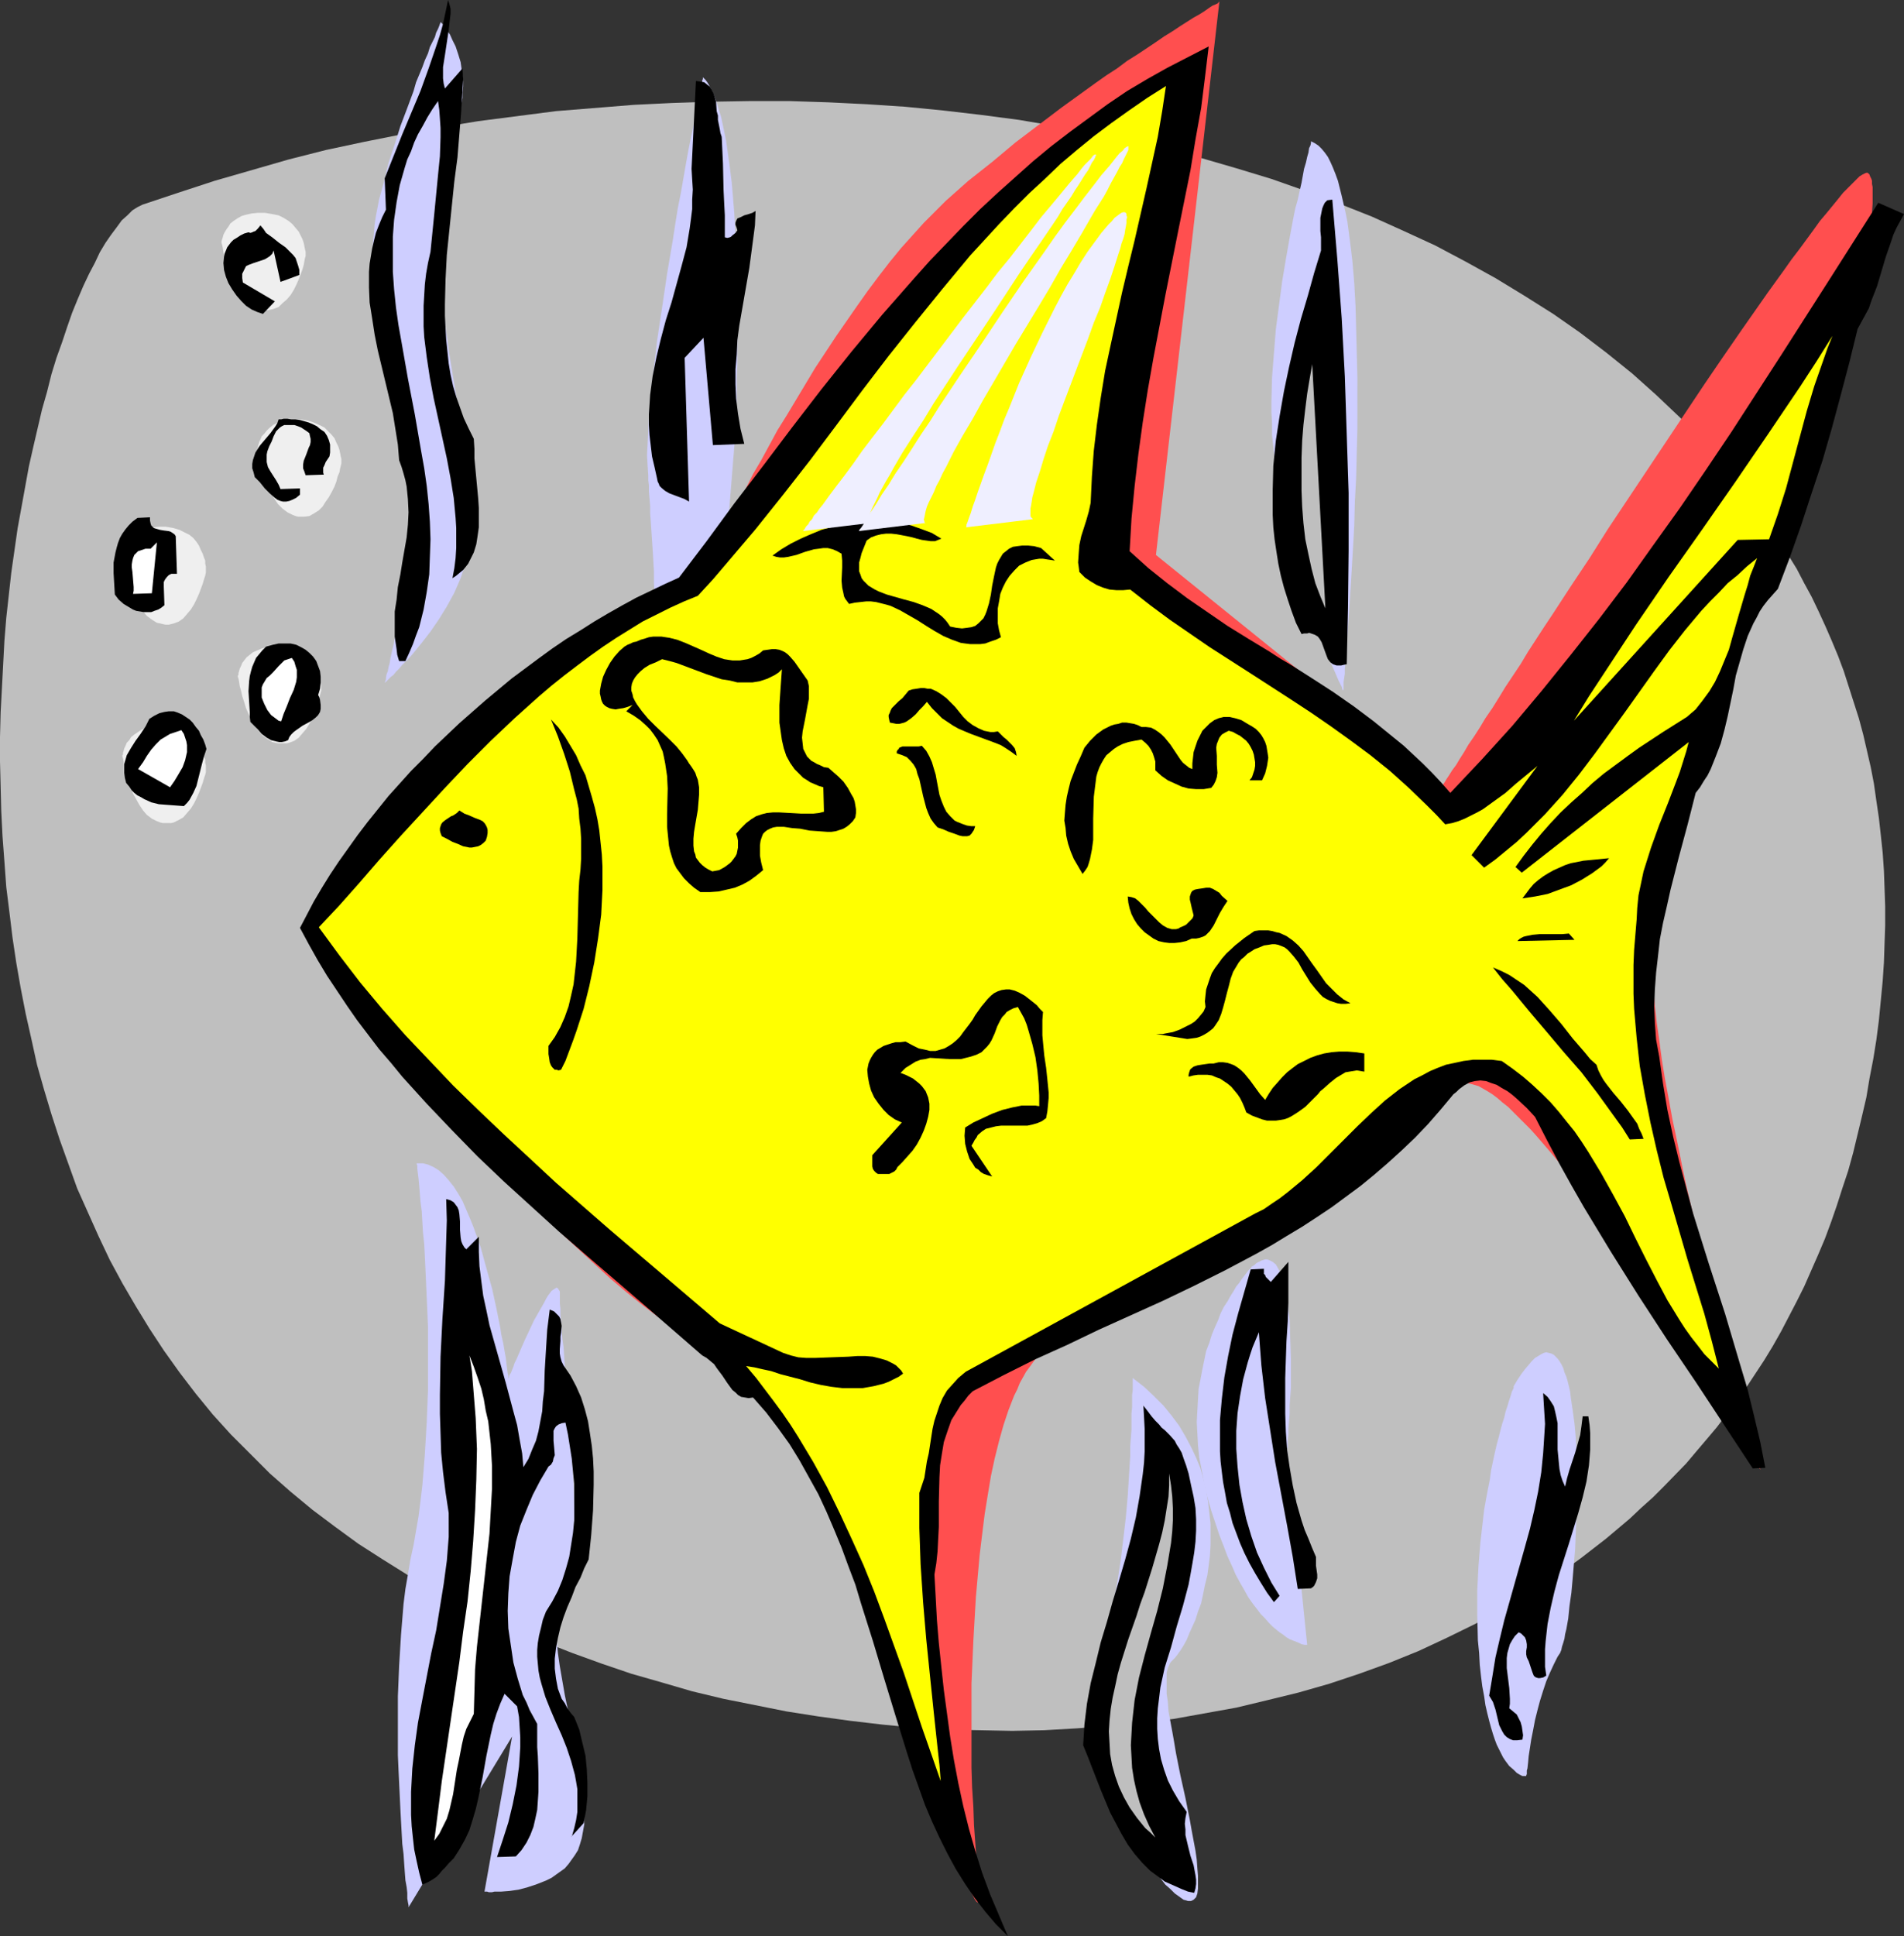 <?xml version="1.0" encoding="UTF-8" standalone="no"?>
<svg
   version="1.0"
   width="129.724mm"
   height="131.861mm"
   id="svg61"
   sodipodi:docname="Fish 073.wmf"
   xmlns:inkscape="http://www.inkscape.org/namespaces/inkscape"
   xmlns:sodipodi="http://sodipodi.sourceforge.net/DTD/sodipodi-0.dtd"
   xmlns="http://www.w3.org/2000/svg"
   xmlns:svg="http://www.w3.org/2000/svg">
  <rect width="100%" height="100%" fill="#333333" stroke="none"/>
  <sodipodi:namedview
     id="namedview61"
     pagecolor="#ffffff"
     bordercolor="#000000"
     borderopacity="0.25"
     inkscape:showpageshadow="2"
     inkscape:pageopacity="0.0"
     inkscape:pagecheckerboard="0"
     inkscape:deskcolor="#d1d1d1"
     inkscape:document-units="mm" />
  <defs
     id="defs1">
    <pattern
       id="WMFhbasepattern"
       patternUnits="userSpaceOnUse"
       width="6"
       height="6"
       x="0"
       y="0" />
  </defs>
  <path
     style="fill:#bfbfbf;fill-opacity:1;fill-rule:evenodd;stroke:none"
     d="m 36.683,52.681 -1.293,0.646 -1.293,0.808 -1.293,1.293 -1.454,1.293 -1.293,1.778 -1.454,1.939 -1.454,2.101 -1.454,2.424 -1.293,2.747 -1.454,2.747 -1.454,3.07 -1.454,3.394 -1.454,3.555 -1.293,3.717 -1.293,3.878 -1.454,4.04 -1.293,4.202 -1.131,4.525 -1.293,4.525 -1.131,4.848 -1.131,4.848 -1.131,5.01 -0.97,5.333 -0.97,5.333 -0.97,5.333 -0.808,5.656 -0.808,5.656 -0.646,5.818 -0.646,5.818 -0.485,5.979 -0.323,6.141 -0.323,6.141 L 0.162,183.416 0,189.718 v 6.302 l 0.162,6.302 0.162,6.464 0.323,6.464 0.485,6.464 0.485,6.626 0.808,6.464 0.808,6.626 0.97,6.464 1.131,6.464 1.293,6.626 1.454,6.464 1.454,6.626 1.778,6.302 1.939,6.464 2.101,6.464 2.262,6.302 2.262,6.302 2.747,6.141 2.747,6.141 2.909,6.141 3.232,5.979 3.394,5.818 3.555,5.818 3.717,5.656 4.04,5.656 4.202,5.494 4.363,5.333 4.686,5.171 5.01,5.01 5.01,5.01 5.333,4.686 5.656,4.686 5.818,4.363 5.979,4.363 6.302,4.04 6.464,4.04 6.626,3.717 6.787,3.717 7.11,3.394 7.11,3.232 7.272,3.07 7.434,2.909 7.595,2.747 7.595,2.586 7.918,2.262 7.757,2.262 8.08,1.939 8.08,1.616 8.08,1.616 8.242,1.293 8.242,1.131 8.242,0.97 8.403,0.808 8.242,0.485 8.403,0.162 8.403,0.162 8.242,-0.162 8.403,-0.485 8.242,-0.646 8.403,-0.808 8.242,-0.97 8.08,-1.454 8.08,-1.454 8.08,-1.939 7.918,-1.939 7.918,-2.262 7.757,-2.586 7.595,-2.747 7.595,-3.07 7.272,-3.394 7.272,-3.555 7.11,-3.878 6.949,-4.04 6.787,-4.363 6.464,-4.686 6.464,-5.01 3.07,-2.586 3.07,-2.586 2.909,-2.747 3.07,-2.747 2.909,-2.909 5.656,-5.818 2.586,-3.07 2.747,-3.232 2.586,-3.07 5.01,-6.626 2.424,-3.394 4.686,-7.11 2.262,-3.717 2.101,-3.717 1.939,-3.717 2.101,-4.04 1.939,-3.878 1.778,-4.04 1.778,-4.04 1.778,-4.202 1.616,-4.363 1.454,-4.202 1.454,-4.525 1.454,-4.363 1.293,-4.686 1.131,-4.686 1.131,-4.686 1.131,-4.848 0.808,-4.848 0.97,-5.01 0.808,-5.01 0.646,-5.01 0.485,-5.01 0.485,-5.01 0.323,-4.848 0.162,-4.848 0.162,-4.686 v -4.848 l -0.162,-4.686 -0.162,-4.525 -0.323,-4.686 -0.485,-4.525 -0.485,-4.363 -0.646,-4.363 -0.646,-4.525 -0.808,-4.202 -0.97,-4.202 -0.97,-4.202 -1.131,-4.202 -1.293,-4.04 -1.293,-4.04 -1.293,-4.04 -1.454,-3.878 -1.616,-3.878 -1.616,-3.717 -1.778,-3.878 -1.778,-3.717 -1.939,-3.555 -1.939,-3.717 -2.101,-3.394 -2.262,-3.555 -2.262,-3.394 -2.262,-3.394 -2.424,-3.394 -2.424,-3.232 -2.586,-3.232 -2.586,-3.232 -2.586,-3.07 -2.909,-3.07 -2.747,-3.07 -2.909,-2.909 -6.141,-5.818 -6.141,-5.494 -6.626,-5.333 -6.787,-5.171 -6.949,-4.848 -7.434,-4.686 -7.434,-4.525 -7.595,-4.202 -7.918,-4.202 -8.08,-3.717 -8.242,-3.717 -8.565,-3.394 -8.565,-3.232 -8.726,-3.07 -9.05,-2.747 -8.888,-2.586 -9.211,-2.262 -9.373,-2.262 -9.373,-1.939 -9.534,-1.778 -9.534,-1.616 -9.858,-1.293 -9.696,-1.131 -9.858,-0.97 -9.858,-0.646 -9.858,-0.485 -10.019,-0.323 h -10.019 l -10.019,0.162 -10.019,0.323 -10.019,0.485 -10.019,0.808 -10.019,0.808 -10.019,1.293 -10.019,1.293 -9.858,1.616 -9.858,1.778 -9.696,1.939 -9.858,2.101 -9.534,2.424 -9.534,2.747 -9.534,2.747 -9.373,3.07 z"
     id="path1" />
  <path
     style="fill:#efefef;fill-opacity:1;fill-rule:evenodd;stroke:none"
     d="m 61.246,174.043 v -0.162 l 0.162,-0.162 v -0.485 l 0.162,-0.485 0.162,-0.646 0.323,-0.646 0.323,-0.808 0.485,-0.646 0.646,-0.808 0.808,-0.646 0.808,-0.646 1.131,-0.485 1.131,-0.485 1.454,-0.323 1.616,-0.162 h 1.778 l 1.939,0.323 1.616,0.323 1.293,0.646 1.293,0.808 0.97,0.808 0.808,0.97 0.808,0.97 0.485,0.97 0.485,0.97 0.323,0.97 0.162,0.808 0.162,0.808 0.162,0.646 v 0.646 0.323 0.323 l -0.162,0.485 -0.162,0.646 -0.162,0.97 -0.323,1.131 -0.485,1.293 -0.485,1.293 -0.646,1.454 -0.646,1.293 -0.808,1.293 -0.97,1.131 -0.97,1.131 -1.131,0.808 -1.293,0.485 -0.646,0.162 h -0.646 -0.808 -0.808 l -1.454,-0.323 -1.293,-0.808 -1.131,-0.808 -1.131,-1.293 -0.97,-1.293 -0.808,-1.454 -0.808,-1.616 -0.646,-1.454 -0.485,-1.616 -0.485,-1.454 -0.323,-1.454 -0.323,-1.131 -0.162,-1.131 -0.162,-0.808 -0.162,-0.485 z"
     id="path2" />
  <path
     style="fill:#efefef;fill-opacity:1;fill-rule:evenodd;stroke:none"
     d="m 31.512,194.566 v -0.162 l 0.162,-0.162 v -0.485 l 0.162,-0.485 0.162,-0.646 0.323,-0.646 0.323,-0.808 0.646,-0.646 0.485,-0.808 0.808,-0.646 0.97,-0.646 0.97,-0.646 1.293,-0.485 1.454,-0.323 1.616,-0.162 h 1.778 l 1.939,0.323 1.616,0.485 1.293,0.646 1.293,0.646 0.97,0.97 0.808,0.808 0.646,0.97 0.485,1.131 0.485,0.97 0.323,0.97 0.323,0.808 v 0.808 l 0.162,0.646 v 0.646 0.323 0.323 0.485 l -0.162,0.646 -0.323,0.97 -0.323,1.131 -0.485,1.293 -0.485,1.293 -0.646,1.454 -0.646,1.293 -0.808,1.293 -0.97,1.131 -0.97,1.131 -1.131,0.646 -1.293,0.646 -0.646,0.162 h -0.646 -0.808 -0.808 l -0.646,-0.162 -0.808,-0.323 -1.293,-0.646 -1.293,-0.97 -0.97,-1.131 -0.97,-1.454 -0.808,-1.454 -0.808,-1.454 -0.646,-1.616 -0.485,-1.454 -0.485,-1.454 -0.323,-1.454 -0.323,-1.131 -0.162,-1.131 -0.162,-0.808 -0.162,-0.485 z"
     id="path3" />
  <path
     style="fill:#efefef;fill-opacity:1;fill-rule:evenodd;stroke:none"
     d="m 31.512,143.339 v -0.162 l 0.162,-0.162 v -0.485 l 0.162,-0.485 0.162,-0.646 0.323,-0.646 0.323,-0.808 0.646,-0.646 0.485,-0.808 0.808,-0.646 0.97,-0.808 0.97,-0.485 1.293,-0.485 1.454,-0.323 1.616,-0.162 h 1.778 l 1.939,0.323 1.616,0.485 1.293,0.646 1.293,0.646 0.97,0.808 0.808,0.97 0.646,0.97 0.485,1.131 0.485,0.97 0.323,0.97 0.323,0.808 v 0.808 l 0.162,0.646 v 0.646 0.323 0.162 0.485 l -0.162,0.808 -0.323,0.97 -0.323,1.131 -0.485,1.293 -0.485,1.293 -0.646,1.454 -0.646,1.293 -0.808,1.293 -0.97,1.131 -0.97,1.131 -1.131,0.808 -1.293,0.485 -0.646,0.162 -0.646,0.162 h -0.808 l -0.808,-0.162 -0.646,-0.162 -0.808,-0.162 -1.293,-0.808 -1.293,-0.97 -0.97,-1.131 -0.97,-1.454 -0.808,-1.454 -0.808,-1.454 -0.646,-1.616 -0.485,-1.454 -0.485,-1.616 -0.323,-1.293 -0.323,-1.131 -0.162,-1.131 -0.162,-0.808 -0.162,-0.485 z"
     id="path4" />
  <path
     style="fill:#efefef;fill-opacity:1;fill-rule:evenodd;stroke:none"
     d="m 66.256,115.705 v -0.162 l 0.162,-0.162 v -0.485 l 0.162,-0.485 0.162,-0.646 0.323,-0.646 0.323,-0.808 0.646,-0.646 0.646,-0.808 0.646,-0.646 0.97,-0.808 0.97,-0.485 1.293,-0.485 1.454,-0.323 1.616,-0.162 h 1.778 l 1.939,0.323 1.454,0.485 1.454,0.646 1.293,0.646 0.97,0.97 0.808,0.808 0.808,0.97 0.485,1.131 0.485,0.97 0.323,0.97 0.162,0.808 0.162,0.808 0.162,0.646 v 0.646 0.323 0.162 l -0.162,0.646 -0.162,0.646 -0.162,0.97 -0.485,1.131 -0.323,1.293 -0.485,1.293 -0.646,1.293 -0.808,1.454 -0.808,1.131 -0.808,1.293 -0.97,0.97 -1.293,0.808 -1.131,0.646 -1.293,0.162 h -0.808 -0.808 l -0.646,-0.162 -0.808,-0.323 -1.293,-0.646 -1.293,-0.97 -1.131,-1.131 -0.97,-1.454 -0.808,-1.454 -0.808,-1.454 -0.646,-1.616 -0.485,-1.454 -0.485,-1.454 -0.323,-1.454 -0.323,-1.131 -0.162,-1.131 -0.162,-0.808 -0.162,-0.485 z"
     id="path5" />
  <path
     style="fill:#efefef;fill-opacity:1;fill-rule:evenodd;stroke:none"
     d="m 57.045,62.377 v -0.162 -0.162 l 0.162,-0.485 0.162,-0.485 0.162,-0.646 0.323,-0.646 0.485,-0.808 0.485,-0.646 0.485,-0.808 0.808,-0.646 0.97,-0.646 1.131,-0.646 1.131,-0.323 1.454,-0.323 1.616,-0.162 h 1.778 l 1.939,0.323 1.616,0.323 1.293,0.646 1.293,0.808 0.97,0.808 0.808,0.97 0.808,0.97 0.485,0.97 0.485,0.97 0.323,0.97 0.162,0.808 0.162,0.808 0.162,0.646 v 0.646 0.323 0.162 l -0.162,0.485 -0.162,0.808 -0.162,0.97 -0.323,1.131 -0.485,1.293 -0.485,1.293 -0.646,1.454 -0.646,1.293 -0.808,1.293 -0.97,1.131 -1.131,0.97 -0.97,0.97 -1.293,0.485 -0.646,0.162 -0.808,0.162 h -0.646 l -0.808,-0.162 -0.808,-0.162 -0.646,-0.162 -1.454,-0.646 -1.131,-1.131 -1.131,-1.131 -0.97,-1.293 -0.808,-1.454 -0.808,-1.616 -0.646,-1.454 -0.485,-1.616 -0.485,-1.454 -0.323,-1.454 -0.323,-1.131 -0.162,-1.131 -0.162,-0.808 -0.162,-0.485 z"
     id="path6" />
  <path
     style="fill:#ceceff;fill-opacity:1;fill-rule:evenodd;stroke:none"
     d="m 113.443,5.656 v 0.162 l -0.162,0.323 -0.162,0.485 -0.323,0.808 -0.485,0.97 -0.323,1.131 -0.646,1.293 -0.646,1.293 -0.485,1.616 -0.808,1.778 -0.646,1.778 -0.808,1.939 -0.808,1.939 -0.646,2.262 -1.616,4.363 -1.778,4.686 -1.454,4.686 -1.616,4.848 -1.131,4.686 -1.293,4.686 -0.808,4.202 -0.323,2.101 -0.162,1.939 -0.162,1.778 -0.162,1.616 0.162,1.616 v 1.939 l 0.162,1.939 0.323,1.939 0.162,2.101 0.323,2.101 0.808,4.525 0.97,4.686 0.97,5.01 2.262,10.019 0.97,4.848 1.131,4.848 0.97,4.686 0.808,4.525 0.323,2.101 0.323,1.939 0.323,1.939 0.162,1.778 0.162,1.616 0.162,1.616 v 1.454 l -0.162,1.293 -0.162,1.293 v 1.454 l -0.485,3.07 -0.485,3.232 -0.485,3.555 -1.293,7.272 -1.454,7.272 -0.808,3.394 -0.646,3.232 -0.646,2.747 -0.323,1.454 -0.162,1.131 -0.323,1.131 -0.162,0.97 -0.323,0.808 -0.162,0.808 v 0.485 l -0.162,0.485 -0.162,0.323 v 0 h 0.162 l 0.162,-0.162 0.323,-0.323 0.485,-0.485 0.485,-0.485 0.646,-0.485 0.646,-0.808 0.808,-0.808 0.808,-0.97 0.97,-0.97 0.97,-0.97 0.97,-1.131 2.101,-2.586 2.262,-2.909 2.101,-3.07 2.101,-3.394 1.939,-3.555 1.616,-3.717 0.646,-1.939 0.808,-1.939 0.485,-1.939 0.485,-1.939 0.323,-2.101 0.162,-2.101 0.162,-2.101 v -2.101 l -0.162,-2.262 -0.162,-2.262 -0.323,-2.586 -0.323,-2.586 -0.323,-2.909 -0.485,-2.747 -0.323,-3.07 -0.485,-3.07 -0.646,-3.232 -0.485,-3.232 -1.131,-6.626 -1.131,-6.949 -0.97,-6.949 -0.808,-6.787 -0.646,-6.787 -0.485,-6.626 -0.162,-3.232 -0.162,-3.07 v -2.909 l 0.162,-2.909 0.162,-2.909 0.323,-2.586 0.485,-2.424 0.485,-2.424 0.646,-2.101 0.808,-2.101 0.808,-1.939 0.646,-1.778 0.646,-1.778 0.485,-1.778 0.485,-1.616 0.162,-1.616 0.323,-1.616 v -1.454 l 0.162,-1.454 v -1.293 l -0.323,-2.747 -0.323,-2.262 -0.646,-2.101 -0.646,-1.939 -0.808,-1.616 -0.646,-1.454 -0.808,-1.131 -0.485,-0.97 -0.646,-0.646 -0.323,-0.323 z"
     id="path7" />
  <path
     style="fill:#ceceff;fill-opacity:1;fill-rule:evenodd;stroke:none"
     d="m 180.992,19.877 v 0.162 0.162 0.162 l -0.162,0.323 v 0.485 l -0.162,0.646 -0.162,0.646 -0.162,0.808 -0.323,1.778 -0.485,2.262 -0.485,2.424 -0.485,2.747 -0.646,2.909 -0.646,3.232 -0.646,3.555 -0.646,3.717 -0.646,3.717 -0.808,4.04 -0.646,4.04 -0.646,4.202 -1.454,8.565 -1.293,8.726 -1.293,8.565 -0.485,4.202 -0.485,4.04 -0.485,3.878 -0.323,3.878 -0.323,3.717 -0.162,3.394 -0.162,3.232 -0.162,3.07 0.162,2.747 0.162,2.424 v 1.293 l 0.162,1.293 v 1.616 l 0.162,1.778 0.162,1.939 v 1.939 l 0.162,2.101 0.162,2.424 0.162,2.424 0.162,2.424 0.162,2.747 0.162,2.747 v 2.909 l 0.162,2.909 0.323,6.302 0.323,6.464 0.323,6.787 0.323,6.949 0.323,7.272 0.808,14.544 0.646,14.867 0.323,7.272 0.323,7.272 0.323,6.949 0.323,6.787 0.162,6.464 0.323,6.302 0.162,2.909 0.162,2.909 v 2.747 l 0.162,2.586 0.162,2.586 v 2.424 l 0.162,2.262 0.162,2.262 v 2.101 l 0.162,1.778 v 1.778 l 0.162,1.616 v 1.454 1.131 1.131 l 0.162,0.808 v 0.808 0.485 0.323 l 14.382,-178.083 v -0.485 l 0.162,-0.323 v -1.131 -0.646 -0.808 l 0.162,-1.939 v -2.101 l 0.162,-2.586 v -2.747 -3.07 l 0.162,-3.232 v -3.555 -11.312 l -0.162,-8.08 -0.162,-8.08 -0.485,-8.242 -0.323,-4.04 -0.323,-3.717 -0.485,-3.878 -0.485,-3.555 -0.485,-3.394 -0.646,-3.07 -0.646,-3.07 -0.808,-2.586 -0.808,-2.424 -0.485,-1.131 -0.485,-0.97 -0.485,-0.97 -0.485,-0.808 -0.485,-0.646 z"
     id="path8" />
  <path
     style="fill:#ceceff;fill-opacity:1;fill-rule:evenodd;stroke:none"
     d="m 107.302,299.444 v 0.162 l 0.162,0.485 v 0.808 l 0.162,1.293 0.162,1.293 0.162,1.778 0.162,1.939 0.162,2.101 0.323,2.424 0.162,2.747 0.162,2.747 0.323,3.07 0.162,3.232 0.162,3.394 0.162,3.555 0.162,3.555 0.162,3.717 0.162,3.878 v 7.918 8.242 l -0.323,8.242 -0.485,8.242 -0.646,8.08 -0.485,4.04 -0.485,3.878 -0.646,3.717 -0.646,3.717 -0.808,3.717 -0.646,3.878 -0.646,3.717 -0.485,3.878 -0.646,7.918 -0.485,7.918 -0.323,7.918 v 7.757 7.434 l 0.162,3.717 0.162,3.394 0.162,3.394 0.162,3.394 0.162,3.07 0.162,2.909 0.162,2.909 0.323,2.586 0.162,2.424 0.162,2.262 0.162,2.101 0.323,1.778 0.162,1.454 v 1.454 l 0.162,0.97 0.162,0.808 v 0.323 0.162 l 26.664,-43.955 -7.11,39.915 h 0.646 l 0.485,0.162 h 0.808 l 0.646,-0.162 h 0.808 0.97 l 2.101,-0.162 2.262,-0.323 2.424,-0.646 2.424,-0.808 2.424,-0.97 1.293,-0.646 1.131,-0.808 1.131,-0.808 1.131,-0.808 0.97,-1.131 0.808,-1.131 0.808,-1.131 0.808,-1.293 0.485,-1.454 0.485,-1.616 0.323,-1.778 0.323,-1.778 v -1.939 l -0.162,-2.262 -0.323,-4.363 -0.646,-4.363 -0.646,-4.202 -0.808,-4.202 -1.616,-8.08 -0.808,-3.878 -0.646,-3.717 -0.646,-3.717 -0.485,-3.394 -0.323,-3.394 v -3.232 -2.909 l 0.323,-2.909 0.323,-1.293 0.323,-1.293 0.485,-1.131 0.646,-1.293 0.485,-1.293 0.485,-1.293 0.323,-1.778 0.323,-1.778 0.323,-1.939 0.162,-2.262 0.162,-2.262 v -2.262 l 0.162,-2.586 v -2.586 l -0.162,-5.494 -0.323,-5.494 -0.323,-5.818 -0.485,-5.818 -0.485,-5.656 -0.323,-5.333 -0.323,-2.747 -0.162,-2.424 -0.162,-2.424 -0.323,-2.262 -0.162,-2.101 -0.162,-1.939 -0.162,-1.939 v -1.616 l -0.162,-1.454 v -1.293 -0.97 -0.808 l -0.323,-0.485 -0.162,-0.323 -0.323,-0.162 -0.323,0.162 -0.485,0.323 -0.485,0.323 -0.485,0.646 -0.485,0.646 -0.485,0.808 -0.485,0.97 -1.293,2.262 -1.293,2.262 -2.424,5.171 -1.131,2.586 -0.97,2.262 -0.485,0.97 -0.323,0.97 -0.323,0.808 -0.323,0.808 -0.323,0.485 -0.162,0.485 v 0.323 h -0.162 v -0.162 -0.485 l -0.162,-0.646 -0.162,-1.131 -0.162,-1.293 -0.162,-1.454 -0.323,-1.778 -0.323,-1.939 -0.485,-2.101 -0.323,-2.101 -0.485,-2.424 -0.485,-2.424 -1.131,-5.171 -1.454,-5.171 -1.454,-5.333 -1.778,-5.01 -0.97,-2.424 -0.97,-2.262 -0.97,-2.262 -1.131,-1.939 -1.131,-1.778 -1.293,-1.616 -1.293,-1.454 -1.293,-1.131 -1.293,-0.808 -1.454,-0.646 -1.293,-0.323 z"
     id="path9" />
  <path
     style="fill:#ceceff;fill-opacity:1;fill-rule:evenodd;stroke:none"
     d="m 291.688,354.711 v 3.07 l -0.162,1.293 v 1.454 1.616 l -0.162,1.778 v 1.939 2.101 l -0.162,2.101 -0.162,2.262 v 2.424 l -0.323,5.171 -0.323,5.171 -0.485,5.494 -0.646,5.494 -0.646,5.333 -0.808,5.333 -0.485,2.586 -0.97,4.686 -0.646,2.262 -0.485,2.101 -0.646,2.101 -0.646,1.939 -0.485,2.101 -0.485,2.262 -0.162,2.262 -0.162,2.262 v 2.586 l 0.162,2.424 v 2.586 l 0.323,2.586 0.323,2.747 1.131,5.333 1.293,5.333 1.454,5.171 1.778,5.01 0.97,2.424 0.97,2.424 1.131,2.262 0.97,2.262 1.131,2.101 1.131,1.939 1.131,1.939 1.293,1.616 1.131,1.616 1.131,1.454 1.293,1.131 1.131,1.131 1.131,0.808 1.131,0.808 0.646,0.162 0.485,0.162 h 0.485 0.323 l 0.323,-0.162 0.323,-0.162 0.323,-0.323 0.323,-0.323 0.323,-0.97 0.162,-1.293 v -1.454 -1.778 l -0.162,-1.939 -0.162,-2.262 -0.323,-2.262 -0.485,-2.586 -0.485,-2.586 -0.485,-2.747 -1.131,-5.656 -1.293,-5.818 -1.131,-5.656 -0.485,-2.909 -0.485,-2.747 -0.485,-2.586 -0.485,-2.586 -0.162,-2.424 -0.323,-2.101 v -2.101 -1.778 -1.616 l 0.323,-1.131 0.485,-1.131 0.323,-0.485 0.162,-0.162 0.808,-0.808 0.646,-0.808 0.808,-1.131 0.808,-1.293 0.808,-1.454 0.646,-1.616 0.808,-1.778 0.808,-1.778 0.646,-2.101 0.808,-2.101 0.485,-2.262 0.485,-2.424 0.646,-2.586 0.323,-2.424 0.323,-2.586 0.162,-2.747 v -2.747 -2.747 l -0.323,-2.909 -0.323,-2.747 -0.485,-2.909 -0.646,-2.747 -0.808,-2.909 -1.131,-2.747 -1.293,-2.747 -1.454,-2.747 -1.616,-2.747 -1.939,-2.586 -2.101,-2.586 -2.424,-2.424 -2.586,-2.424 z"
     id="path10" />
  <path
     style="fill:#ceceff;fill-opacity:1;fill-rule:evenodd;stroke:none"
     d="m 322.23,326.108 v 0.162 l -0.162,0.162 -0.323,0.323 -0.323,0.323 -0.485,0.646 -0.485,0.646 -0.646,0.808 -0.646,0.97 -0.808,0.97 -0.646,1.131 -0.808,1.293 -0.808,1.454 -0.97,1.454 -0.808,1.616 -0.646,1.778 -0.808,1.778 -0.808,1.939 -0.646,2.101 -0.808,2.101 -0.97,4.686 -0.485,2.586 -0.485,2.424 -0.162,2.747 -0.162,2.909 -0.162,2.909 0.162,2.909 0.162,3.07 0.323,3.232 0.646,3.232 0.646,3.555 0.808,3.394 0.97,3.394 1.131,3.394 0.97,2.909 1.131,2.909 0.97,2.586 1.131,2.424 0.97,2.262 1.131,2.101 1.131,1.939 0.97,1.778 1.131,1.616 1.131,1.454 0.97,1.293 1.131,1.131 0.97,1.131 0.97,0.97 0.97,0.808 0.808,0.646 0.97,0.646 0.808,0.646 0.808,0.485 0.808,0.323 1.293,0.485 0.97,0.485 0.808,0.162 h 0.485 0.162 l -5.171,-50.257 v -0.162 l 0.162,-0.485 v -0.808 -0.97 l 0.162,-1.454 v -1.616 l 0.162,-1.778 0.162,-1.939 v -2.101 l 0.162,-2.262 0.162,-2.262 v -2.586 -5.01 l -0.162,-5.01 -0.162,-5.01 -0.323,-2.262 -0.162,-2.262 -0.485,-2.101 -0.323,-1.939 -0.485,-1.778 -0.485,-1.454 -0.646,-1.293 -0.646,-1.131 -0.808,-0.646 -0.97,-0.485 -0.485,-0.162 h -0.485 l -0.97,0.323 -0.646,0.323 -0.646,0.323 -0.485,0.485 z"
     id="path11" />
  <path
     style="fill:#ceceff;fill-opacity:1;fill-rule:evenodd;stroke:none"
     d="m 389.779,356.812 v 0.162 0.323 l -0.162,0.323 -0.323,0.646 -0.162,0.646 -0.323,0.97 -0.323,0.97 -0.323,1.131 -0.485,1.454 -0.323,1.454 -0.485,1.454 -0.485,1.778 -0.485,1.939 -0.485,1.778 -0.485,2.101 -0.485,2.262 -0.485,2.262 -0.323,2.424 -0.485,2.424 -0.485,2.586 -0.485,2.747 -0.323,2.747 -0.646,5.656 -0.485,5.979 -0.323,6.302 v 6.302 l 0.162,6.626 0.323,3.232 0.162,3.07 0.323,2.909 0.323,2.586 0.485,2.586 0.323,2.262 0.485,2.101 0.485,1.939 0.485,1.778 0.485,1.616 0.485,1.454 0.485,1.293 0.646,1.293 0.485,0.97 0.485,0.97 0.646,0.97 0.485,0.646 0.485,0.646 1.131,0.97 0.808,0.808 0.808,0.485 0.646,0.323 h 0.646 0.323 v -0.162 l 0.162,-0.323 v -0.323 -0.646 l 0.162,-0.485 0.162,-1.454 0.162,-1.778 0.323,-2.101 0.323,-2.101 0.485,-2.424 0.485,-2.586 0.646,-2.586 0.646,-2.424 0.808,-2.586 0.808,-2.424 0.97,-2.262 0.97,-2.101 0.97,-1.939 0.323,-0.485 0.323,-0.485 0.323,-0.808 0.162,-0.808 0.323,-0.97 0.323,-1.131 0.162,-1.131 0.323,-1.293 0.485,-2.747 0.323,-3.232 0.485,-3.394 0.323,-3.555 0.323,-3.878 0.323,-3.878 0.162,-4.04 0.162,-4.202 0.162,-8.403 v -4.04 l -0.162,-4.04 -0.162,-3.878 -0.323,-3.555 -0.485,-3.555 -0.485,-3.232 -0.162,-1.454 -0.323,-1.454 -0.323,-1.293 -0.323,-1.131 -0.485,-1.131 -0.323,-1.131 -0.485,-0.97 -0.485,-0.808 -0.485,-0.646 -0.485,-0.485 -0.485,-0.485 -0.646,-0.323 -0.646,-0.162 -0.646,-0.162 -0.646,0.162 -0.646,0.323 -0.808,0.485 -0.808,0.485 -0.808,0.808 -0.808,0.97 -0.97,1.131 -0.97,1.293 -0.97,1.454 z"
     id="path12" />
  <path
     style="fill:#ceceff;fill-opacity:1;fill-rule:evenodd;stroke:none"
     d="m 337.582,36.36 v 0.162 0.323 l -0.162,0.646 -0.323,0.646 -0.162,1.131 -0.323,1.131 -0.323,1.454 -0.485,1.616 -0.323,1.778 -0.323,1.778 -0.485,2.101 -0.485,2.262 -0.646,2.262 -0.485,2.424 -0.485,2.586 -0.485,2.586 -0.97,5.494 -0.97,5.818 -0.808,6.141 -0.808,6.141 -0.485,6.141 -0.485,6.141 -0.162,6.141 v 2.909 l 0.162,2.909 v 2.909 l 0.323,2.909 0.646,5.979 0.97,5.979 1.293,5.979 1.454,5.818 1.454,5.656 1.616,5.494 1.778,5.171 0.808,2.424 0.808,2.424 0.808,2.262 0.808,2.101 0.808,1.939 0.646,1.939 0.646,1.778 0.646,1.616 0.646,1.454 0.485,1.131 0.485,1.131 0.485,0.97 0.323,0.646 0.162,0.646 0.162,0.323 v 0 0 l 0.162,-0.323 v -0.485 -0.646 -0.808 l 0.162,-0.97 0.162,-1.131 v -1.293 l 0.162,-1.454 0.162,-1.616 0.162,-1.616 v -1.939 l 0.162,-1.939 0.162,-2.101 0.162,-2.262 0.162,-2.262 0.162,-2.424 0.162,-2.586 0.323,-5.333 0.323,-5.494 0.323,-5.818 0.162,-6.141 0.323,-6.141 0.162,-6.464 0.162,-6.302 V 97.283 l -0.162,-6.302 -0.162,-6.302 -0.162,-5.979 -0.323,-5.818 -0.485,-5.656 -0.323,-2.747 -0.323,-2.586 -0.323,-2.424 -0.323,-2.424 -0.485,-2.424 -0.485,-2.101 -0.485,-2.101 -0.485,-1.939 -0.485,-1.939 -0.646,-1.778 -0.646,-1.616 -0.646,-1.454 -0.646,-1.293 -0.808,-1.131 -0.808,-0.97 -0.808,-0.808 -0.97,-0.646 z"
     id="path13" />
  <path
     style="fill:#ff4f4f;fill-opacity:1;fill-rule:evenodd;stroke:none"
     d="m 78.699,239.975 h 0.162 l 0.162,-0.485 0.323,-0.485 0.646,-0.808 0.646,-0.97 0.808,-1.131 0.97,-1.454 0.97,-1.454 1.131,-1.778 1.293,-1.778 1.454,-1.939 1.454,-2.101 1.778,-2.101 1.778,-2.262 1.778,-2.424 1.939,-2.424 2.101,-2.424 1.939,-2.586 2.262,-2.586 2.424,-2.586 4.686,-5.333 5.171,-5.171 5.333,-5.171 5.494,-5.01 2.909,-2.262 2.909,-2.424 2.909,-2.101 2.909,-2.101 3.07,-1.939 2.747,-1.939 2.586,-1.778 2.586,-1.616 2.424,-1.778 2.424,-1.454 2.101,-1.454 2.262,-1.454 1.939,-1.293 1.939,-1.131 1.778,-1.293 1.778,-0.97 1.616,-1.131 1.454,-0.97 1.454,-0.808 1.293,-0.808 1.131,-0.808 1.131,-0.646 1.131,-0.646 0.97,-0.646 0.808,-0.485 0.808,-0.485 0.808,-0.485 0.485,-0.323 0.646,-0.323 0.485,-0.162 0.323,-0.323 0.323,-0.162 0.485,-0.162 v -0.162 0 l 0.162,-0.162 0.162,-0.162 0.162,-0.485 0.162,-0.323 0.323,-0.485 0.162,-0.646 0.808,-1.454 0.323,-0.97 0.97,-1.939 1.131,-2.101 1.293,-2.586 1.454,-2.747 1.454,-2.909 1.778,-3.07 1.778,-3.394 1.778,-3.555 2.101,-3.555 2.101,-3.878 2.101,-3.878 2.424,-3.878 2.424,-4.04 4.848,-8.08 5.333,-8.08 5.494,-7.918 2.747,-3.878 2.909,-3.878 2.747,-3.555 2.909,-3.555 2.909,-3.232 2.909,-3.232 2.909,-2.909 2.747,-2.747 5.818,-5.171 6.141,-4.848 5.979,-5.01 5.979,-4.525 5.979,-4.525 5.818,-4.202 2.909,-2.101 2.747,-1.939 2.747,-1.778 2.586,-1.939 2.586,-1.616 2.424,-1.616 2.424,-1.616 2.101,-1.454 2.101,-1.293 1.939,-1.293 1.778,-1.131 1.778,-1.131 1.454,-0.808 1.293,-0.808 1.131,-0.808 0.97,-0.646 0.808,-0.323 0.646,-0.323 0.162,-0.323 h 0.162 L 297.667,142.854 l 73.69,59.469 h 0.162 l 0.162,-0.485 0.323,-0.485 0.485,-0.808 0.646,-0.97 0.808,-1.293 0.97,-1.293 0.97,-1.616 1.131,-1.778 1.131,-1.939 1.454,-2.101 1.454,-2.262 1.454,-2.424 1.778,-2.586 1.616,-2.586 1.778,-2.909 1.939,-2.909 1.939,-2.909 1.939,-3.232 2.101,-3.232 2.101,-3.232 2.262,-3.394 4.525,-6.949 4.848,-7.272 4.686,-7.434 10.019,-15.029 10.019,-15.029 4.848,-7.272 4.848,-7.11 4.686,-6.787 4.525,-6.464 2.262,-3.232 2.101,-2.909 2.101,-2.909 1.939,-2.747 2.101,-2.747 1.778,-2.424 1.778,-2.424 1.616,-2.262 1.778,-2.101 1.454,-1.778 1.454,-1.778 1.293,-1.616 1.293,-1.293 1.131,-1.131 0.97,-0.97 0.808,-0.808 0.808,-0.485 0.646,-0.323 0.485,-0.162 0.323,0.162 0.323,0.323 0.162,0.485 0.323,0.646 0.162,0.485 v 0.808 l 0.162,0.808 v 0.808 2.101 1.293 l -0.162,2.424 -0.323,2.909 -0.485,3.07 -0.485,3.394 -0.646,3.555 -0.808,3.717 -0.808,4.04 -0.97,4.04 -0.97,4.202 -0.97,4.525 -1.131,4.363 -2.424,9.05 -2.586,9.211 -2.747,9.05 -1.454,4.525 -1.454,4.363 -1.454,4.202 -1.454,4.202 -1.454,4.04 -1.454,3.878 -1.454,3.555 -1.454,3.394 -1.293,3.232 -1.454,2.909 -2.586,5.494 -2.586,5.494 -2.424,5.171 -2.424,5.333 -2.262,5.171 -2.101,5.171 -1.939,5.171 -1.939,5.333 -1.616,5.333 -1.616,5.333 -1.293,5.656 -1.131,5.656 -0.97,5.818 -0.808,6.141 -0.646,6.302 -0.162,3.232 -0.162,3.232 v 3.555 l 0.162,1.939 v 1.939 l 0.323,4.202 0.485,4.363 0.646,4.525 0.646,4.848 0.808,5.01 0.97,5.171 0.97,5.333 1.131,5.333 2.262,10.989 2.586,10.989 2.586,10.827 1.293,5.171 1.293,5.171 1.293,5.01 1.293,4.686 1.131,4.525 1.131,4.363 1.131,4.04 1.131,3.717 0.485,1.616 0.485,1.778 0.323,1.454 0.485,1.454 0.323,1.454 0.485,1.293 0.323,1.131 0.323,0.97 0.162,0.97 0.323,0.808 0.162,0.808 0.162,0.485 0.162,0.485 0.162,0.485 v 0.162 0 0 l -0.162,-0.323 -0.162,-0.323 -0.323,-0.485 -0.323,-0.646 -0.485,-0.808 -0.485,-0.808 -0.646,-0.97 -0.646,-1.293 -0.646,-1.131 -0.808,-1.454 -0.808,-1.293 -0.97,-1.616 -1.939,-3.232 -1.131,-1.939 -2.262,-3.717 -2.424,-4.04 -2.747,-4.202 -2.747,-4.525 -2.909,-4.525 -2.909,-4.686 -6.302,-9.534 -6.626,-9.534 -3.232,-4.686 -3.232,-4.363 -3.394,-4.363 -3.07,-4.04 -3.232,-3.878 -3.07,-3.555 -1.454,-1.616 -1.616,-1.616 -1.454,-1.454 -1.454,-1.454 -1.293,-1.293 -1.454,-1.131 -1.293,-1.131 -1.293,-0.97 -1.293,-0.808 -1.131,-0.646 -1.131,-0.646 -1.131,-0.323 -1.131,-0.323 -0.97,-0.162 h -0.97 l -0.97,0.162 -1.778,0.646 -2.101,0.97 -2.262,1.131 -2.424,1.293 -2.586,1.616 -2.909,1.778 -2.909,2.101 -3.232,2.101 -3.07,2.262 -3.394,2.424 -3.394,2.586 -3.555,2.586 -7.272,5.333 -7.434,5.656 -7.595,5.656 -7.434,5.494 -3.717,2.586 -3.717,2.586 -3.555,2.424 -3.555,2.262 -3.232,2.262 -3.394,2.101 -3.232,1.778 -3.07,1.616 -2.909,1.454 -2.747,1.293 -2.586,0.97 -2.424,0.646 -0.97,0.485 -1.131,0.323 -1.131,0.646 -0.97,0.646 -0.97,0.97 -1.131,0.808 -0.808,0.97 -0.97,1.293 -0.808,1.131 -0.97,1.293 -0.808,1.454 -0.808,1.454 -0.646,1.616 -0.808,1.616 -1.454,3.717 -1.293,3.878 -1.131,4.04 -1.131,4.525 -0.97,4.525 -0.808,4.848 -0.808,5.01 -0.646,5.171 -0.646,5.333 -0.97,10.827 -0.646,11.15 -0.485,11.15 v 5.494 5.494 5.333 5.333 l 0.162,5.01 0.323,5.01 0.162,4.686 0.323,4.525 0.323,4.363 0.323,4.04 0.162,1.939 0.162,1.454 v 1.293 0.97 0.646 l -0.162,0.485 -0.162,0.162 h -0.162 l -0.323,-0.323 -0.323,-0.485 -0.323,-0.646 -0.485,-0.97 -0.485,-1.131 -0.485,-1.454 -0.646,-1.454 -0.485,-1.616 -0.646,-1.939 -0.808,-2.101 -0.646,-2.101 -0.808,-2.262 -0.808,-2.586 -0.808,-2.586 -0.97,-2.586 -0.97,-2.909 -0.97,-2.909 -0.97,-3.07 -0.97,-3.07 -1.131,-3.232 -2.262,-6.626 -2.424,-6.949 -2.424,-6.949 -2.586,-7.11 -2.747,-7.272 -2.747,-7.11 -2.909,-7.11 -2.909,-6.787 -3.07,-6.787 -3.07,-6.302 -1.616,-3.232 -3.232,-5.818 -1.454,-2.747 -1.778,-2.586 -1.616,-2.586 -1.616,-2.424 -1.616,-2.262 -1.616,-2.101 -1.616,-1.939 -1.778,-1.778 -1.616,-1.616 -1.778,-1.454 -1.616,-1.131 -1.616,-1.131 -1.778,-0.808 -1.616,-0.808 -1.778,-0.808 -1.778,-0.808 -3.717,-2.262 -1.778,-1.293 -3.878,-2.586 -4.04,-3.07 -4.04,-3.232 -4.202,-3.555 -4.04,-3.717 -4.202,-3.878 -4.363,-4.04 -4.202,-4.202 -4.363,-4.363 -8.403,-8.888 -8.08,-8.888 -4.04,-4.525 -3.878,-4.363 -3.717,-4.363 -3.555,-4.363 -3.394,-4.04 -3.232,-4.04 -3.07,-3.717 -2.747,-3.717 -2.747,-3.232 -1.131,-1.616 -1.131,-1.454 -1.131,-1.454 -0.97,-1.454 -0.97,-1.293 -0.97,-1.131 -0.808,-1.131 -0.646,-1.131 -0.646,-0.97 -0.646,-0.808 -0.485,-0.646 -0.323,-0.808 -0.323,-0.485 z"
     id="path14" />
  <path
     style="fill:#ffceff;fill-opacity:1;fill-rule:evenodd;stroke:none"
     d="m 128.795,223.815 v 0 l 0.162,-0.162 v -0.162 l 0.162,-0.323 0.485,-0.808 0.646,-0.97 0.808,-1.293 0.97,-1.616 1.293,-1.778 1.454,-1.939 1.454,-2.101 1.939,-2.262 1.939,-2.262 2.262,-2.586 2.424,-2.424 2.586,-2.586 2.909,-2.586 3.232,-2.747 3.232,-2.586 3.555,-2.586 3.878,-2.424 4.04,-2.586 4.202,-2.262 4.525,-2.262 4.848,-1.939 5.01,-1.939 5.333,-1.616 5.494,-1.454 2.909,-0.646 2.909,-0.646 2.909,-0.485 3.07,-0.485 3.232,-0.323 3.232,-0.323 3.232,-0.323 h 3.394 l 3.232,-0.162 h 3.555 l 3.555,0.162 3.555,0.162 7.434,0.646 7.11,0.808 7.272,0.97 7.272,1.293 7.11,1.293 6.949,1.616 6.787,1.616 6.787,2.101 6.464,1.939 6.302,2.262 6.141,2.424 5.818,2.424 5.494,2.747 5.333,2.747 2.424,1.454 2.424,1.454 2.262,1.454 2.262,1.454 2.101,1.616 2.101,1.616 1.778,1.616 1.939,1.616 1.616,1.616 1.616,1.616 1.454,1.778 1.454,1.778 1.131,1.616 1.131,1.778 0.97,1.778 0.808,1.778 0.808,1.778 0.485,1.778 0.485,1.939 0.323,1.778 0.162,1.939 v 1.939 l -0.162,1.778 -0.323,1.939 -0.485,1.939 -0.646,1.939 -0.808,1.778 -0.97,2.101 -1.131,1.939 -1.293,1.778 -1.616,2.101 -1.616,1.939 -1.939,1.939 -1.939,1.939 -2.262,1.939 -2.586,1.939 -2.586,1.939 -2.747,1.939 -2.747,1.616 -3.07,1.778 -3.07,1.616 -3.232,1.454 -3.232,1.454 -3.394,1.293 -3.555,1.293 -3.555,1.131 -3.717,1.131 -3.717,0.97 -3.878,0.97 -3.717,0.808 -4.04,0.646 -4.04,0.808 -4.04,0.485 -4.04,0.646 -4.202,0.323 -4.04,0.485 -8.565,0.323 -8.403,0.323 -8.565,-0.162 -8.565,-0.485 -8.565,-0.808 -8.403,-1.131 -8.242,-1.293 -4.202,-0.808 -4.04,-0.97 -3.878,-0.808 -3.878,-1.131 -4.04,-1.131 -3.717,-1.131 -3.717,-1.131 -3.717,-1.454 -3.555,-1.293 -3.555,-1.454 -3.394,-1.616 -3.232,-1.616 -3.232,-1.616 -3.07,-1.778 -2.909,-1.778 -2.909,-1.939 -2.747,-1.939 -2.586,-1.939 -2.586,-2.101 -2.262,-2.262 -2.262,-2.262 -1.939,-2.262 -1.939,-2.262 -1.778,-2.424 -1.616,-2.586 -1.293,-2.586 -1.293,-2.586 -0.97,-2.747 -0.97,-2.747 z"
     id="path15" />
  <path
     style="fill:#ffff00;fill-opacity:1;fill-rule:evenodd;stroke:none"
     d="m 158.529,172.588 h 0.162 0.162 l 0.162,-0.162 0.323,-0.162 0.485,-0.162 0.485,-0.162 1.293,-0.485 1.616,-0.485 1.778,-0.646 2.101,-0.485 2.101,-0.485 2.262,-0.485 2.586,-0.323 2.424,-0.162 2.424,-0.162 2.424,0.162 2.424,0.485 2.424,0.646 0.97,0.485 1.131,0.485 1.131,0.646 0.97,0.485 1.778,0.97 0.808,0.323 0.808,0.485 1.454,0.646 1.293,0.808 1.131,0.646 0.97,0.646 0.97,0.808 0.808,0.808 0.646,0.97 0.808,0.97 0.485,1.293 0.646,1.293 0.646,1.616 0.485,1.939 0.485,2.101 0.808,2.262 0.646,2.262 0.97,1.939 0.97,1.939 1.131,1.939 1.131,1.616 1.131,1.616 1.131,1.293 1.131,1.293 0.97,1.131 0.97,0.97 0.808,0.808 0.646,0.646 0.646,0.485 0.323,0.162 v 0.162 h -0.162 -0.485 l -0.97,-0.162 h -1.131 -3.07 l -1.616,0.162 -1.939,0.162 -1.778,0.323 -1.939,0.323 -1.939,0.646 -1.778,0.646 -1.778,0.97 -1.454,1.131 -1.454,1.293 -0.485,0.808 -0.485,0.808 -1.131,1.778 -1.131,1.616 -1.454,1.293 -1.454,1.293 -1.454,1.131 -1.616,0.97 -1.454,0.646 -1.454,0.323 h -1.616 l -0.646,-0.162 -0.646,-0.162 -0.646,-0.323 -0.485,-0.323 -0.646,-0.485 -0.485,-0.646 -0.485,-0.808 -0.485,-0.808 -0.323,-0.808 -0.323,-1.131 -0.323,-1.131 -0.162,-1.293 v -1.454 l -0.162,-1.616 v -1.616 l -0.162,-1.616 -0.323,-1.616 -0.485,-1.616 -0.646,-1.454 -0.646,-1.616 -1.454,-3.07 -1.939,-3.07 -1.939,-2.909 -2.101,-2.909 -2.101,-2.747 -2.101,-2.586 -1.778,-2.586 -1.616,-2.262 -0.646,-1.131 -0.485,-1.131 -0.485,-0.97 -0.323,-0.97 -0.323,-0.97 v -0.97 -0.808 l 0.162,-0.808 0.485,-0.808 z"
     id="path16" />
  <path
     style="fill:#ffff00;fill-opacity:1;fill-rule:evenodd;stroke:none"
     d="m 217.029,139.784 v 0.162 0.323 l 0.162,0.485 0.162,0.646 0.162,0.646 0.485,0.97 0.485,0.97 0.485,1.131 0.808,1.131 0.97,1.131 0.97,1.293 1.293,1.131 1.616,1.131 1.616,1.131 1.939,1.131 2.101,0.97 4.686,1.778 4.686,1.454 2.262,0.646 2.101,0.646 2.262,0.485 1.939,0.485 1.778,0.323 1.616,0.323 1.616,0.323 1.131,0.162 1.131,0.323 h 0.646 l 0.485,0.162 h 0.162 v -0.162 -0.646 -1.939 -1.454 l 0.162,-1.454 0.323,-1.616 0.485,-1.778 0.485,-1.778 0.808,-1.778 0.97,-1.778 1.293,-1.616 1.454,-1.454 0.808,-0.646 0.97,-0.646 0.97,-0.485 1.131,-0.485 1.131,-0.485 1.293,-0.323 0.646,-0.162 0.485,-0.162 0.485,-0.162 0.323,-0.162 0.323,-0.323 v -0.162 l -0.323,-0.323 -0.646,-0.323 -0.97,-0.323 -1.131,-0.323 -1.454,-0.323 -1.616,-0.162 -1.939,-0.323 -1.939,-0.323 -2.262,-0.162 -2.262,-0.323 -2.424,-0.162 h -2.586 l -5.171,-0.323 h -5.333 -5.333 l -2.586,0.162 -2.424,0.162 -2.262,0.162 -2.262,0.323 -2.101,0.323 -1.939,0.323 -1.616,0.485 -1.454,0.485 -1.293,0.646 z"
     id="path17" />
  <path
     style="fill:#ffff00;fill-opacity:1;fill-rule:evenodd;stroke:none"
     d="m 230.28,184.87 v 0.162 l 0.162,0.162 v 0.323 0.485 l 0.162,0.485 0.162,0.646 0.162,0.646 0.162,0.808 0.485,1.939 0.646,1.939 0.646,2.262 0.808,2.424 0.808,2.262 1.131,2.262 1.131,2.424 1.293,1.939 1.454,1.939 0.808,0.808 0.646,0.808 0.97,0.646 0.808,0.485 0.97,0.485 0.808,0.323 2.101,0.485 2.101,0.162 h 2.101 l 2.262,-0.162 2.262,-0.485 2.101,-0.485 1.939,-0.808 1.778,-0.97 1.454,-1.131 0.646,-0.646 0.646,-0.646 0.646,-0.808 0.323,-0.646 0.323,-0.808 0.323,-0.808 v -0.808 -0.97 -0.808 l -0.162,-0.97 -0.485,-0.97 -0.485,-0.97 -0.646,-0.97 -0.646,-1.131 -1.939,-2.101 -1.939,-2.101 -2.262,-2.101 -2.262,-2.101 -2.262,-1.939 -2.586,-1.616 -2.262,-1.616 -2.586,-1.293 -2.262,-0.97 -1.131,-0.323 -1.131,-0.323 -1.131,-0.162 -1.131,-0.162 h -0.97 l -0.97,0.162 -0.97,0.162 -0.808,0.323 -0.97,0.485 -0.808,0.646 -0.646,0.646 -0.646,0.97 -0.646,0.97 z"
     id="path18" />
  <path
     style="fill:#ffff00;fill-opacity:1;fill-rule:evenodd;stroke:none"
     d="m 276.174,205.393 v 0 l 0.162,-0.162 0.162,-0.323 v -0.323 l 0.162,-0.485 0.323,-0.646 0.485,-1.131 0.646,-1.616 0.808,-1.778 0.808,-1.778 1.131,-1.778 1.131,-1.939 1.131,-1.778 1.293,-1.616 1.293,-1.454 1.454,-1.293 0.646,-0.485 0.808,-0.323 0.646,-0.323 0.808,-0.162 0.808,-0.162 h 0.808 l 1.454,0.323 1.454,0.646 1.616,0.808 1.454,0.808 1.293,1.131 1.454,1.131 1.293,1.131 1.131,1.131 1.131,1.293 0.97,1.131 0.808,1.131 0.808,0.808 0.485,0.808 0.485,0.646 0.323,0.485 v 0 -0.646 l 0.162,-0.97 v -0.97 l 0.162,-1.293 0.162,-1.454 0.323,-1.293 0.485,-1.454 0.485,-1.454 0.485,-1.293 0.808,-1.131 0.97,-0.97 0.485,-0.485 0.485,-0.162 0.646,-0.323 h 0.646 0.646 0.646 l 0.808,0.162 0.97,0.323 0.808,0.485 0.808,0.808 0.808,0.808 0.808,0.97 0.646,1.131 0.646,1.293 0.808,1.454 0.485,1.454 0.646,1.616 0.485,1.778 0.808,3.555 0.646,3.878 0.485,3.878 0.162,3.878 -0.162,3.878 -0.162,1.778 -0.162,1.778 -0.485,1.778 -0.323,1.616 -0.485,1.454 -0.646,1.454 -0.646,1.293 -0.808,1.131 -0.97,0.97 -0.97,0.808 -0.97,0.646 -1.293,0.485 -2.262,0.808 -2.262,0.808 -2.101,0.808 -1.778,0.97 -1.778,0.646 -1.616,0.808 -1.616,0.646 -1.454,0.323 -1.454,0.323 -1.293,0.162 -1.454,-0.162 -1.454,-0.323 -1.293,-0.808 -1.454,-0.97 -0.808,-0.485 -0.808,-0.808 -0.808,-0.808 -0.808,-0.97 -1.778,-1.778 -1.939,-1.778 -3.878,-3.555 -1.778,-1.778 -1.778,-1.616 -1.616,-1.616 -1.454,-1.616 -1.293,-1.616 -1.131,-1.616 -0.808,-1.616 -0.323,-1.616 -0.162,-0.97 v -0.808 l 0.162,-0.808 0.162,-0.97 0.485,-0.97 0.323,-0.808 0.646,-0.97 z"
     id="path19" />
  <path
     style="fill:#ffff00;fill-opacity:1;fill-rule:evenodd;stroke:none"
     d="m 227.371,275.85 v 0.162 l 0.485,0.323 0.646,0.485 0.646,0.646 0.808,0.808 0.97,0.97 0.808,1.131 0.808,1.454 0.646,1.454 0.323,1.778 0.323,1.778 v 0.97 l -0.162,1.131 -0.162,0.97 -0.323,1.131 -0.323,1.131 -0.485,1.293 -0.646,1.131 -0.646,1.293 -0.97,1.293 -0.97,1.293 -0.97,1.293 -0.808,1.293 -0.646,1.131 -0.485,1.131 -0.323,1.131 -0.323,1.131 v 0.808 0.97 0.808 l 0.323,0.808 0.323,0.808 0.485,0.646 0.485,0.646 0.646,0.485 0.808,0.485 0.808,0.485 0.808,0.323 0.97,0.323 0.97,0.162 1.131,0.162 2.262,0.162 2.424,-0.162 2.586,-0.485 2.747,-0.808 2.747,-1.131 2.586,-1.454 1.293,-0.646 1.131,-0.808 0.808,-0.808 0.808,-0.646 0.646,-0.808 0.485,-0.646 0.485,-0.808 0.323,-0.646 0.162,-1.454 v -1.293 l -0.162,-1.454 -0.323,-1.293 -0.485,-1.293 -0.323,-1.293 -0.162,-1.131 -0.162,-1.131 0.323,-1.131 0.162,-0.646 0.485,-0.485 0.485,-0.485 0.485,-0.646 0.808,-0.485 0.808,-0.485 1.939,-0.97 1.778,-1.131 1.778,-1.131 1.616,-1.293 1.454,-1.454 1.293,-1.454 1.131,-1.616 0.97,-1.616 0.646,-1.778 0.485,-1.778 0.162,-2.101 -0.162,-1.939 -0.162,-1.131 -0.162,-1.131 -0.485,-1.131 -0.323,-1.131 -0.485,-1.131 -0.646,-1.293 -0.808,-1.131 -0.808,-1.293 -0.97,-1.131 -0.97,-0.97 -1.293,-0.808 -1.454,-0.485 -1.616,-0.485 -1.616,-0.323 -1.778,-0.162 h -1.778 -1.939 l -1.939,0.323 -1.939,0.162 -1.939,0.485 -1.939,0.485 -2.101,0.646 -3.717,1.454 -1.778,0.808 -1.778,0.97 -1.778,0.808 -1.454,0.97 -1.454,0.97 -1.454,0.97 -0.97,1.131 -0.97,0.97 -0.808,1.131 -0.646,0.97 -0.485,0.97 -0.162,0.97 0.162,0.97 0.323,0.97 0.646,0.808 z"
     id="path20" />
  <path
     style="fill:#ffff00;fill-opacity:1;fill-rule:evenodd;stroke:none"
     d="m 301.707,264.538 v 0 l 0.162,-0.162 0.162,-0.485 0.485,-0.646 0.485,-0.97 0.646,-1.131 0.808,-1.293 0.97,-1.454 1.131,-1.616 1.293,-1.616 1.454,-1.616 1.616,-1.616 1.616,-1.616 1.939,-1.454 2.101,-1.293 2.262,-1.293 2.424,-1.131 1.293,-0.485 1.293,-0.162 1.293,-0.162 1.293,-0.162 1.293,0.162 1.293,0.162 2.747,0.485 2.586,0.97 2.586,1.131 2.424,1.293 2.262,1.454 2.101,1.616 2.101,1.454 1.778,1.454 1.454,1.293 0.646,0.646 0.646,0.485 0.485,0.485 0.808,0.808 0.162,0.162 0.162,0.162 v 0 0.323 0.323 l -0.162,0.323 -0.162,0.646 -0.162,0.646 -0.323,0.808 -0.323,0.97 -0.485,1.131 -0.646,1.131 -0.646,1.454 -0.97,1.454 -0.97,1.616 -1.293,1.778 -1.454,1.778 -1.616,2.101 -0.808,0.97 -1.293,0.97 -1.131,0.808 -1.454,0.646 -1.454,0.646 -1.778,0.485 -1.616,0.485 -1.939,0.323 -1.778,0.162 -1.939,0.162 -1.939,0.162 h -1.939 l -4.04,-0.323 -1.939,-0.323 -1.939,-0.323 -1.778,-0.485 -1.939,-0.485 -1.616,-0.646 -1.616,-0.485 -1.454,-0.808 -1.454,-0.808 -1.293,-0.808 -1.131,-0.97 -0.97,-0.97 -0.808,-1.131 -0.485,-1.131 -0.323,-1.131 -0.162,-1.131 v -1.454 l 0.485,-1.293 z"
     id="path21" />
  <path
     style="fill:#000000;fill-opacity:1;fill-rule:evenodd;stroke:none"
     d="m 35.39,133.32 3.232,-0.162 v 0.808 l 0.162,0.808 0.162,0.485 0.323,0.323 0.323,0.323 0.485,0.162 1.131,0.323 0.97,0.162 1.293,0.162 0.485,0.162 0.485,0.323 0.485,0.323 0.323,0.485 0.323,9.696 h -0.646 -0.808 l -0.646,0.323 -0.485,0.485 -0.485,0.646 -0.323,0.646 v 0.646 0.646 l 0.162,4.686 -0.808,0.646 -0.808,0.485 -0.97,0.323 -0.808,0.323 h -1.131 -0.808 l -0.97,-0.162 -0.97,-0.162 -0.808,-0.323 -0.808,-0.485 -1.616,-0.97 -1.293,-1.131 -0.485,-0.646 -0.485,-0.646 -0.162,-2.747 -0.162,-2.747 v -2.747 l 0.485,-2.586 0.323,-1.293 0.323,-1.131 0.485,-1.293 0.646,-1.131 0.808,-1.131 0.808,-0.97 0.97,-0.97 z"
     id="path22" />
  <path
     style="fill:#000000;fill-opacity:1;fill-rule:evenodd;stroke:none"
     d="m 38.461,185.031 1.293,-0.808 1.293,-0.646 1.293,-0.323 1.131,-0.162 h 1.293 l 0.97,0.323 1.131,0.485 0.97,0.646 0.97,0.646 0.808,0.808 0.808,1.131 0.808,0.97 0.485,1.131 0.646,1.131 0.485,1.293 0.323,1.131 -0.646,1.939 -0.485,1.778 -0.97,3.878 -0.485,1.939 -0.808,1.778 -0.97,1.778 -0.646,0.808 -0.808,0.808 -4.363,-0.323 -2.101,-0.162 -1.939,-0.485 -1.778,-0.808 -0.808,-0.485 -0.97,-0.485 -0.808,-0.646 -0.646,-0.646 -0.646,-0.97 -0.808,-0.97 -0.323,-1.293 -0.162,-1.293 v -1.293 -0.97 l 0.323,-1.131 0.323,-1.131 1.131,-1.939 1.131,-1.778 1.293,-1.778 1.293,-1.939 z"
     id="path23" />
  <path
     style="fill:#ffffff;fill-opacity:1;fill-rule:evenodd;stroke:none"
     d="m 46.702,187.94 -0.97,0.323 -0.97,0.323 -0.97,0.323 -0.808,0.485 -1.616,0.97 -1.293,1.293 -1.131,1.293 -1.131,1.616 -0.97,1.616 -1.293,1.778 8.242,4.686 1.131,-1.616 0.97,-1.616 1.131,-1.939 0.646,-1.778 0.485,-2.101 v -0.97 -0.808 l -0.162,-0.97 -0.323,-0.97 -0.323,-0.97 z"
     id="path24" />
  <path
     style="fill:#ffffff;fill-opacity:1;fill-rule:evenodd;stroke:none"
     d="m 38.784,141.238 h -1.293 l -0.97,0.323 -0.97,0.323 -0.485,0.485 -0.485,0.485 -0.323,0.808 -0.162,0.646 -0.162,0.97 v 0.808 l 0.162,1.131 0.323,3.878 v 0.97 l -0.162,0.808 4.848,-0.162 1.293,-13.09 z"
     id="path25" />
  <path
     style="fill:#000000;fill-opacity:1;fill-rule:evenodd;stroke:none"
     d="m 63.994,59.792 0.485,0.162 0.485,-0.162 0.323,-0.162 0.485,-0.162 0.646,-0.646 0.646,-0.808 0.808,0.97 0.646,0.97 1.778,1.293 1.616,1.293 1.616,1.131 1.293,1.293 0.646,0.646 0.646,0.808 0.323,0.97 0.323,0.97 0.323,1.131 v 1.293 l -4.848,1.778 -1.778,-8.08 -0.323,0.808 -0.646,0.646 -0.485,0.323 -0.808,0.485 -1.454,0.485 -1.454,0.485 -1.293,0.485 -0.646,0.323 -0.323,0.646 -0.323,0.646 -0.323,0.646 v 1.131 l 0.162,1.131 8.242,4.848 -3.07,3.232 -1.454,-0.485 -1.454,-0.646 -1.454,-0.97 -1.293,-1.293 -1.131,-1.293 -1.131,-1.616 -0.97,-1.616 -0.646,-1.616 -0.485,-1.778 -0.162,-1.778 0.162,-1.616 0.162,-0.808 0.323,-0.808 0.323,-0.808 0.485,-0.646 0.485,-0.646 0.646,-0.646 0.808,-0.485 0.97,-0.646 0.97,-0.485 z"
     id="path26" />
  <path
     style="fill:#000000;fill-opacity:1;fill-rule:evenodd;stroke:none"
     d="m 68.518,166.448 1.778,-0.485 1.454,-0.323 h 1.616 1.454 l 1.454,0.323 1.293,0.646 1.131,0.646 0.97,0.808 0.97,0.97 0.808,1.131 0.485,1.293 0.485,1.293 0.162,1.454 v 1.454 l -0.162,1.616 -0.485,1.616 0.323,0.646 0.162,0.646 0.162,1.293 v 0.97 l -0.162,0.808 -0.485,0.808 -0.646,0.646 -0.808,0.646 -0.808,0.485 -1.778,0.97 -1.616,1.131 -0.646,0.485 -0.646,0.646 -0.485,0.646 -0.323,0.808 -0.808,0.323 -0.808,0.162 h -0.646 l -0.808,-0.162 -0.646,-0.162 -0.646,-0.162 -1.131,-0.646 -1.293,-0.97 -0.97,-1.131 -1.939,-1.939 -0.162,-1.293 v -1.293 l -0.323,-5.333 0.162,-2.586 0.162,-1.293 0.323,-1.293 0.323,-1.131 0.485,-1.131 0.485,-1.131 0.808,-0.97 0.808,-0.97 z"
     id="path27" />
  <path
     style="fill:#ffffff;fill-opacity:1;fill-rule:evenodd;stroke:none"
     d="m 75.144,169.356 -0.97,0.323 -0.97,0.323 -0.646,0.646 -0.808,0.808 -1.454,1.616 -0.808,0.808 -0.808,0.646 -0.485,0.808 -0.485,0.808 -0.323,0.808 v 0.808 0.808 0.97 l 0.323,0.808 0.323,0.808 0.808,1.616 0.97,1.293 0.646,0.485 0.646,0.485 0.646,0.485 0.646,0.162 0.323,-0.97 0.323,-0.97 0.808,-1.939 0.808,-2.101 0.97,-2.101 0.646,-2.101 0.162,-1.131 v -0.97 -0.97 l -0.323,-0.97 -0.323,-1.131 z"
     id="path28" />
  <path
     style="fill:#000000;fill-opacity:1;fill-rule:evenodd;stroke:none"
     d="m 71.75,107.949 h 0.646 l 0.646,-0.162 h 0.97 l 0.97,0.162 h 1.131 l 1.131,0.162 2.262,0.646 1.131,0.485 0.97,0.485 0.97,0.808 0.97,0.646 0.646,0.97 0.485,1.131 0.323,1.131 v 1.293 0.808 l -0.162,0.97 -0.97,1.454 -0.323,0.808 -0.323,0.646 v 0.97 0.323 l 0.162,0.485 -4.686,0.162 -0.323,-0.97 -0.323,-0.808 v -0.97 l 0.162,-0.97 0.646,-1.616 0.646,-1.778 0.323,-0.646 0.162,-0.808 v -0.808 l -0.162,-0.646 -0.162,-0.808 -0.646,-0.485 -0.97,-0.646 -0.485,-0.323 -0.808,-0.323 -0.97,-0.323 h -0.97 -0.808 -0.808 l -0.646,0.323 -0.485,0.323 -0.485,0.485 -0.485,0.485 -0.646,1.293 -0.485,1.293 -0.323,0.646 -0.323,0.646 -0.485,1.293 -0.162,0.808 v 0.646 0.646 0.646 l 0.323,1.293 0.646,1.131 1.454,2.262 0.646,1.131 0.485,1.131 5.01,-0.162 v 1.616 l -0.97,0.808 -0.97,0.485 -0.808,0.323 -0.808,0.162 h -0.808 l -0.646,-0.162 -0.808,-0.323 -0.646,-0.485 -1.293,-1.131 -1.293,-1.293 -1.293,-1.616 -1.293,-1.293 -0.323,-1.293 -0.323,-0.97 v -1.131 l 0.162,-0.97 0.323,-0.97 0.323,-0.97 1.131,-1.778 2.747,-3.232 1.293,-1.778 0.485,-0.808 z"
     id="path29" />
  <path
     style="fill:#000000;fill-opacity:1;fill-rule:evenodd;stroke:none"
     d="m 174.851,148.672 -3.555,1.616 -3.717,1.778 -3.717,1.778 -3.555,1.939 -3.717,2.101 -3.555,2.101 -3.555,2.262 -3.717,2.262 -3.555,2.424 -3.555,2.586 -6.949,5.171 -6.787,5.656 -6.626,5.818 -6.302,5.979 -3.07,3.232 -3.07,3.07 -2.909,3.232 -2.909,3.232 -5.333,6.626 -2.586,3.394 -2.424,3.394 -2.424,3.394 -2.262,3.394 -2.101,3.394 -2.101,3.555 -1.778,3.394 -1.778,3.394 2.262,4.202 2.262,4.04 2.424,4.04 2.586,3.878 2.586,3.878 2.586,3.717 5.656,7.434 3.07,3.555 2.909,3.555 6.302,6.949 6.464,6.787 6.626,6.787 6.787,6.464 7.11,6.464 7.11,6.464 7.272,6.302 14.867,12.766 14.706,12.766 1.131,0.646 0.97,0.808 0.97,0.808 0.646,0.97 1.454,1.939 1.293,1.939 1.293,1.778 0.808,0.646 0.646,0.646 0.808,0.485 0.97,0.162 0.97,0.162 1.131,-0.162 3.394,3.878 3.07,4.04 2.909,4.04 2.586,4.202 2.424,4.363 2.424,4.363 2.101,4.525 1.939,4.525 1.939,4.686 1.778,4.848 1.778,4.686 1.454,4.848 3.07,9.696 2.909,9.696 2.909,9.534 2.909,9.373 1.454,4.525 1.616,4.525 1.616,4.525 1.778,4.202 1.939,4.202 2.101,4.202 2.101,3.878 2.424,3.878 2.424,3.555 2.747,3.555 2.747,3.232 3.07,3.07 -2.262,-5.333 -2.262,-5.333 -2.101,-5.656 -1.778,-5.656 -1.616,-5.656 -1.454,-5.818 -1.293,-5.979 -1.131,-5.979 -0.97,-5.979 -0.808,-5.979 -0.808,-5.979 -0.646,-5.979 -0.646,-6.141 -0.485,-5.818 -0.323,-5.979 -0.323,-5.818 0.485,-2.909 0.323,-3.07 0.162,-3.232 0.162,-3.07 v -6.464 l 0.162,-6.302 0.162,-3.07 0.485,-3.07 0.485,-2.909 0.97,-2.909 0.97,-2.747 0.808,-1.293 0.808,-1.293 0.808,-1.293 0.97,-1.131 0.97,-1.293 1.131,-1.131 8.08,-4.202 8.08,-4.04 8.242,-3.717 8.08,-3.878 16.483,-7.434 8.08,-3.878 8.08,-4.04 7.918,-4.202 4.04,-2.262 3.717,-2.262 4.04,-2.424 3.717,-2.424 3.878,-2.586 3.717,-2.747 3.717,-2.747 3.555,-2.909 3.555,-3.07 3.555,-3.232 3.394,-3.232 3.394,-3.555 3.232,-3.717 3.232,-3.878 0.808,-0.646 0.646,-0.646 1.293,-0.97 1.454,-0.808 1.293,-0.323 1.454,-0.162 1.454,0.162 1.293,0.485 1.454,0.485 1.293,0.808 1.454,0.808 1.293,0.97 1.293,1.131 2.424,2.262 2.101,2.262 3.07,5.979 3.07,5.818 3.232,5.818 3.232,5.656 6.949,11.474 7.11,11.312 7.272,11.15 7.434,10.989 14.706,22.301 3.232,-0.162 -1.293,-6.626 -1.616,-6.787 -1.616,-6.626 -1.939,-6.464 -3.878,-13.09 -2.101,-6.464 -2.101,-6.464 -4.04,-12.928 -1.778,-6.626 -1.778,-6.626 -1.616,-6.626 -1.454,-6.787 -1.131,-6.787 -0.97,-6.949 -0.808,-4.363 -0.323,-4.363 -0.162,-4.202 0.162,-4.363 0.323,-4.363 0.485,-4.202 0.485,-4.363 0.808,-4.202 0.97,-4.202 0.97,-4.363 2.101,-8.242 2.262,-8.403 2.101,-8.242 1.131,-1.454 0.97,-1.616 0.97,-1.454 0.808,-1.616 1.293,-3.232 1.293,-3.394 0.97,-3.555 0.808,-3.394 1.454,-6.949 0.646,-3.555 0.97,-3.394 0.97,-3.394 1.131,-3.394 1.454,-3.232 0.808,-1.454 0.808,-1.616 0.97,-1.454 1.131,-1.454 1.293,-1.454 1.293,-1.454 3.07,-8.08 2.909,-8.242 2.747,-8.403 2.747,-8.242 2.424,-8.403 2.262,-8.403 2.262,-8.565 2.101,-8.565 0.97,-1.778 0.97,-1.778 0.97,-1.778 0.646,-1.939 1.454,-3.717 2.262,-7.595 1.293,-3.717 0.646,-1.939 0.808,-1.778 0.97,-1.778 0.97,-1.778 -6.626,-2.909 -12.443,19.554 -12.605,19.715 -12.766,19.715 -6.626,9.858 -6.626,9.696 -6.949,9.696 -6.787,9.534 -7.11,9.373 -7.272,9.211 -7.434,9.211 -7.595,9.05 -7.918,8.726 -8.08,8.565 -2.262,-2.586 -2.424,-2.586 -2.424,-2.424 -2.424,-2.262 -2.424,-2.262 -2.586,-2.101 -5.171,-4.202 -5.171,-3.878 -5.333,-3.717 -5.494,-3.555 -5.333,-3.394 -2.747,-1.616 -2.747,-1.778 -5.333,-3.232 -5.494,-3.394 -5.171,-3.555 -5.171,-3.555 -5.171,-3.878 -4.848,-3.878 -4.848,-4.363 0.485,-8.403 0.808,-8.403 0.97,-8.242 1.131,-8.242 1.293,-8.242 1.454,-8.242 3.07,-16.16 3.232,-16.16 3.232,-15.998 1.293,-7.918 1.454,-8.08 0.97,-7.757 0.97,-8.08 -5.333,2.747 -5.333,2.747 -5.171,2.909 -5.171,3.07 -5.01,3.394 -4.848,3.555 -4.848,3.555 -4.848,3.717 -4.686,3.878 -4.525,4.04 -4.525,4.04 -4.525,4.202 -4.363,4.363 -4.202,4.363 -4.363,4.525 -4.04,4.525 -8.242,9.373 -7.918,9.534 -7.757,9.696 -7.595,9.858 -7.434,9.858 -7.434,9.696 -7.11,9.696 z"
     id="path30" />
  <path
     style="fill:#ffff00;fill-opacity:1;fill-rule:evenodd;stroke:none"
     d="m 179.699,153.358 -3.555,1.454 -3.555,1.616 -3.555,1.778 -3.555,1.778 -3.394,2.101 -3.394,2.101 -3.394,2.262 -3.394,2.424 -3.232,2.424 -3.394,2.586 -3.232,2.586 -3.232,2.747 -6.302,5.656 -6.141,5.818 -5.979,5.979 -5.818,6.141 -5.818,6.302 -5.656,6.141 -5.494,6.141 -5.171,5.979 -5.171,5.818 -5.171,5.494 5.333,7.272 5.333,6.949 5.656,6.787 5.979,6.787 6.141,6.464 6.141,6.464 6.464,6.302 6.626,6.302 6.626,6.141 6.787,6.302 13.898,12.12 14.059,11.958 14.221,12.12 16.322,7.595 1.939,0.646 1.939,0.485 2.101,0.162 h 2.101 l 4.363,-0.162 4.363,-0.162 2.262,-0.162 h 2.101 l 1.939,0.162 1.939,0.485 1.616,0.485 1.616,0.808 0.808,0.485 0.646,0.646 0.646,0.646 0.485,0.808 -1.131,0.808 -1.293,0.646 -1.293,0.646 -1.293,0.485 -1.293,0.323 -1.293,0.323 -2.747,0.485 h -2.747 -2.586 l -2.747,-0.323 -2.747,-0.485 -2.747,-0.646 -2.586,-0.808 -5.01,-1.293 -2.424,-0.808 -2.262,-0.485 -2.101,-0.485 -2.101,-0.323 2.586,3.07 4.525,5.979 2.262,3.07 2.101,3.07 1.939,3.07 3.878,6.464 3.555,6.464 3.232,6.626 3.07,6.626 3.07,6.787 2.747,6.787 2.586,6.949 5.01,13.898 4.686,14.059 4.848,13.898 -0.323,-4.202 -0.485,-4.363 -0.97,-9.05 -0.97,-9.373 -0.97,-9.534 -0.808,-9.534 -0.646,-9.696 -0.162,-4.686 -0.162,-4.686 v -4.525 -4.525 l 0.646,-1.939 0.646,-1.939 0.646,-4.202 0.485,-2.101 0.323,-2.101 0.646,-4.202 0.485,-2.101 0.646,-1.939 0.646,-1.939 0.808,-1.939 1.131,-1.939 1.454,-1.616 1.454,-1.616 1.939,-1.616 74.498,-40.723 2.262,-1.131 2.101,-1.454 1.939,-1.293 2.101,-1.616 3.717,-3.07 3.717,-3.394 3.555,-3.555 3.555,-3.555 3.394,-3.394 3.555,-3.394 3.555,-3.232 3.717,-2.909 1.939,-1.293 1.939,-1.293 1.939,-0.97 2.101,-1.131 1.939,-0.808 2.101,-0.808 2.262,-0.485 2.262,-0.485 2.424,-0.323 h 2.424 2.424 l 2.586,0.323 2.747,1.939 2.747,2.101 2.424,2.101 2.424,2.262 2.262,2.262 2.101,2.424 1.939,2.424 2.101,2.586 1.778,2.586 1.778,2.747 3.232,5.333 3.07,5.494 3.07,5.656 2.747,5.656 2.747,5.494 2.747,5.333 2.747,5.171 3.07,5.01 1.454,2.262 1.616,2.262 1.778,2.262 1.616,2.101 1.939,1.939 1.778,1.778 -1.778,-6.949 -1.939,-7.11 -4.363,-14.059 -4.04,-13.898 -2.101,-7.11 -1.778,-7.11 -1.616,-7.11 -1.454,-7.272 -1.293,-7.272 -0.808,-7.272 -0.323,-3.717 -0.323,-3.717 -0.162,-3.878 v -3.717 -3.717 l 0.162,-3.878 0.323,-3.878 0.323,-3.878 0.162,-3.07 0.323,-3.232 0.646,-3.07 0.646,-3.07 0.97,-3.07 0.97,-3.07 2.101,-5.818 2.262,-5.656 2.101,-5.494 0.97,-2.586 0.808,-2.586 0.808,-2.586 0.646,-2.424 -42.986,33.613 -1.616,-1.454 2.101,-2.909 2.262,-2.909 2.262,-2.747 2.424,-2.747 2.586,-2.747 2.747,-2.586 2.747,-2.424 2.747,-2.586 2.909,-2.424 3.07,-2.262 3.07,-2.262 2.909,-2.101 6.141,-4.04 3.07,-1.939 3.07,-1.939 2.262,-1.939 1.778,-2.262 1.778,-2.424 1.454,-2.424 1.293,-2.747 1.131,-2.747 1.131,-2.747 0.808,-2.909 1.616,-5.656 1.616,-5.494 0.808,-2.586 0.646,-2.424 0.97,-2.424 0.808,-2.101 -2.586,2.101 -2.424,2.262 -2.586,2.101 -2.262,2.424 -2.262,2.262 -2.262,2.424 -4.202,5.01 -4.04,5.171 -3.878,5.333 -7.595,10.666 -3.878,5.333 -3.878,5.333 -4.04,5.333 -4.202,5.171 -4.525,5.01 -2.424,2.424 -2.424,2.424 -2.424,2.262 -2.747,2.262 -2.747,2.262 -2.909,2.101 -3.232,-3.232 16.968,-22.947 -5.494,4.525 -2.747,2.424 -2.909,2.101 -2.909,2.101 -1.454,0.808 -1.616,0.808 -1.616,0.808 -1.616,0.646 -1.616,0.485 -1.778,0.323 -2.262,-2.424 -2.424,-2.424 -4.686,-4.525 -4.848,-4.363 -5.01,-4.04 -5.01,-3.717 -5.171,-3.717 -5.171,-3.555 -5.171,-3.394 -10.504,-6.787 -10.342,-6.626 -5.171,-3.555 -5.171,-3.555 -5.01,-3.717 -5.171,-4.04 -1.778,0.162 h -1.778 l -1.778,-0.162 -1.616,-0.485 -1.616,-0.646 -1.616,-0.97 -1.454,-0.97 -1.454,-1.454 -0.162,-1.293 -0.162,-1.131 0.162,-2.424 0.162,-2.101 0.485,-2.262 1.293,-4.04 0.646,-2.262 0.485,-2.262 0.323,-6.787 0.485,-6.626 0.808,-6.787 0.97,-6.787 1.131,-6.949 1.454,-6.787 2.909,-13.413 1.616,-6.787 1.616,-6.626 3.07,-13.413 1.454,-6.626 1.454,-6.626 1.131,-6.626 0.97,-6.464 -4.848,3.07 -4.686,3.232 -4.525,3.232 -4.525,3.394 -4.363,3.555 -4.202,3.555 -4.04,3.878 -4.04,3.717 -3.878,3.878 -3.878,4.04 -3.717,4.04 -3.717,4.04 -7.11,8.565 -6.949,8.565 -6.949,8.726 -6.787,8.888 -6.626,8.888 -6.787,9.05 -6.949,8.888 -7.11,8.888 -7.272,8.565 -3.717,4.363 z"
     id="path31" />
  <path
     style="fill:#000000;fill-opacity:1;fill-rule:evenodd;stroke:none"
     d="m 115.544,389.455 -0.808,-5.333 -0.646,-5.171 -0.485,-5.01 -0.162,-5.01 -0.162,-5.01 v -4.848 l 0.162,-9.858 0.485,-9.696 0.646,-9.858 0.162,-5.171 0.162,-5.171 0.162,-5.171 -0.162,-5.494 1.131,0.323 0.808,0.485 0.485,0.646 0.485,0.646 0.323,0.808 0.162,0.97 0.162,1.939 v 2.101 l 0.162,1.939 0.162,0.97 0.323,0.808 0.485,0.808 0.485,0.485 3.232,-3.232 v 3.878 l 0.162,3.717 0.485,3.878 0.485,3.717 0.808,3.717 0.808,3.878 2.101,7.434 2.101,7.434 1.939,7.272 0.97,3.555 0.646,3.717 0.646,3.555 0.323,3.555 1.293,-2.101 0.97,-2.424 0.97,-2.262 0.646,-2.424 0.485,-2.586 0.485,-2.586 0.162,-2.586 0.323,-2.586 0.162,-5.333 0.323,-5.333 0.323,-5.171 0.323,-2.586 0.323,-2.586 1.131,0.485 0.646,0.646 0.646,0.646 0.323,0.646 0.162,0.808 0.162,0.97 -0.162,1.778 -0.162,0.97 v 1.131 l -0.162,2.101 v 1.131 l 0.162,0.97 0.323,1.131 0.485,0.97 1.778,2.586 1.454,2.747 1.293,2.909 0.97,3.07 0.808,3.07 0.485,3.07 0.485,3.232 0.323,3.232 0.162,3.394 v 3.394 l -0.162,6.626 -0.485,6.464 -0.646,6.141 -1.131,2.262 -0.97,2.424 -1.293,2.424 -0.97,2.586 -1.131,2.586 -0.97,2.586 -0.808,2.586 -0.646,2.747 -0.485,2.586 -0.323,2.747 v 2.586 l 0.323,2.586 0.485,2.586 0.485,1.293 0.485,1.293 0.808,1.131 0.646,1.293 0.808,1.131 0.97,1.131 1.293,3.232 0.808,3.394 0.808,3.394 0.323,3.394 0.162,3.555 v 3.394 l -0.323,3.555 -0.646,3.394 -3.07,3.394 v 0.162 l 0.646,-2.262 0.485,-2.101 0.323,-2.101 v -1.939 -2.101 -1.778 l -0.323,-1.939 -0.323,-1.778 -0.97,-3.555 -1.131,-3.394 -1.293,-3.232 -1.454,-3.232 -1.454,-3.394 -1.293,-3.232 -0.97,-3.232 -0.485,-1.778 -0.323,-1.778 -0.162,-1.778 -0.162,-1.778 v -1.778 l 0.162,-1.778 0.323,-1.939 0.485,-1.939 0.485,-2.101 0.808,-2.101 1.616,-2.586 1.454,-2.747 1.131,-2.747 0.97,-3.07 0.808,-2.909 0.485,-3.07 0.485,-3.07 0.323,-3.232 v -3.232 -3.07 -3.232 l -0.323,-3.232 -0.323,-3.232 -0.97,-6.141 -0.646,-3.07 -0.97,0.162 -0.808,0.323 -0.646,0.485 -0.323,0.485 -0.323,0.646 v 0.808 1.778 l 0.162,1.778 0.162,1.939 -0.323,0.808 -0.162,0.808 -0.485,0.808 -0.646,0.485 -2.101,3.555 -1.939,3.717 -1.616,3.878 -1.616,4.04 -1.131,4.202 -0.808,4.363 -0.808,4.525 -0.323,4.363 -0.162,4.525 0.162,4.525 0.646,4.363 0.646,4.363 1.131,4.202 0.646,2.101 0.646,2.101 0.97,1.939 0.808,1.939 0.97,1.778 0.97,1.778 v 1.939 2.101 1.939 l 0.162,2.262 0.162,4.525 v 4.686 l -0.162,2.424 -0.162,2.262 -0.485,2.262 -0.485,2.101 -0.808,2.101 -0.97,1.939 -1.293,1.939 -1.454,1.616 -4.848,0.162 1.454,-4.363 1.454,-4.525 1.131,-4.686 0.97,-4.848 0.323,-2.424 0.323,-2.424 0.162,-2.424 0.162,-2.586 v -2.586 l -0.162,-2.586 -0.162,-2.586 -0.485,-2.747 -3.232,-3.232 -1.131,2.586 -0.97,2.586 -0.808,2.586 -0.646,2.747 -1.131,5.494 -0.97,5.494 -1.131,5.494 -0.646,2.747 -0.808,2.747 -0.808,2.586 -1.131,2.424 -1.454,2.586 -1.454,2.262 -1.293,1.293 -0.97,1.131 -0.808,0.808 -0.646,0.808 -0.808,0.808 -0.97,0.646 -1.131,0.646 -1.454,0.646 -0.808,-3.07 -0.646,-2.909 -0.646,-3.07 -0.323,-2.909 -0.323,-3.07 -0.162,-2.909 v -3.07 -2.909 l 0.323,-5.979 0.646,-5.979 0.808,-5.818 1.131,-5.979 2.262,-11.797 1.293,-5.979 0.97,-5.979 0.97,-5.979 0.808,-5.979 0.485,-6.141 v -3.07 z"
     id="path32" />
  <path
     style="fill:#000000;fill-opacity:1;fill-rule:evenodd;stroke:none"
     d="m 99.061,45.894 0.323,8.08 -0.97,1.939 -0.808,1.939 -0.808,2.101 -0.485,1.939 -0.485,2.101 -0.323,1.939 -0.323,1.939 -0.162,2.101 V 74.013 l 0.162,3.878 0.646,4.04 0.646,4.202 0.808,4.04 0.97,4.04 1.939,8.08 0.97,4.04 0.646,4.04 0.646,4.04 0.323,4.04 0.646,1.778 0.485,1.616 0.485,1.778 0.323,1.616 0.323,3.232 0.162,3.394 -0.162,3.232 -0.323,3.232 -1.131,6.464 -0.485,3.07 -0.646,3.232 -0.323,3.232 -0.485,3.07 v 3.232 3.232 l 0.485,3.232 0.162,1.454 0.485,1.616 v 0 h 1.616 v 0 l 0.97,-2.101 0.97,-2.262 0.808,-2.262 0.808,-2.101 1.131,-4.525 0.808,-4.525 0.646,-4.525 0.162,-4.525 0.162,-4.525 -0.162,-4.525 -0.323,-4.525 -0.485,-4.686 -0.646,-4.525 -0.808,-4.525 -1.616,-9.373 -1.778,-9.211 -1.616,-9.211 -0.808,-4.525 -0.646,-4.525 -0.485,-4.686 -0.323,-4.525 v -4.525 -4.525 l 0.323,-4.363 0.646,-4.525 0.808,-4.363 1.293,-4.525 0.646,-2.101 0.97,-2.101 0.808,-2.262 0.97,-2.101 1.293,-2.262 1.131,-2.101 1.293,-2.101 1.454,-2.101 0.323,2.262 0.162,2.262 0.162,2.424 v 2.424 l -0.162,4.848 -0.485,4.848 -0.97,10.019 -0.485,4.848 -0.485,4.848 -0.646,2.909 -0.485,2.747 -0.323,2.747 -0.162,2.747 -0.162,2.747 v 2.747 2.586 l 0.162,2.747 0.646,5.171 0.808,5.333 0.97,5.171 1.131,5.171 2.262,10.342 0.97,5.171 0.808,5.01 0.485,5.171 0.162,2.586 v 2.586 2.586 l -0.162,2.586 -0.323,2.586 -0.485,2.586 0.97,-0.646 0.97,-0.808 0.808,-0.646 0.646,-0.808 0.646,-0.808 0.485,-0.97 0.97,-1.939 0.646,-2.101 0.323,-2.101 0.323,-2.262 v -2.424 -2.586 l -0.162,-2.424 -0.97,-10.342 v -2.424 l -0.162,-2.586 -1.293,-2.586 -1.293,-2.747 -0.97,-2.747 -0.97,-2.747 -0.808,-2.747 -0.646,-2.909 -0.485,-2.909 -0.323,-3.07 -0.323,-3.07 -0.162,-2.909 -0.162,-3.232 v -3.07 l 0.162,-6.302 0.323,-6.302 0.646,-6.302 0.646,-6.302 0.646,-6.302 0.808,-6.141 0.485,-5.979 0.485,-5.979 0.323,-5.656 0.162,-2.586 -0.162,-2.747 -4.525,5.171 -0.323,-1.293 -0.162,-1.293 v -1.454 -1.454 l 0.485,-3.07 0.485,-3.232 0.485,-3.232 0.162,-1.454 0.162,-1.454 0.162,-1.293 V 2.262 L 115.705,0.97 115.382,0 l -0.646,3.07 -0.646,3.07 -0.808,2.909 -0.97,2.909 -1.939,5.656 -2.101,5.818 -4.686,11.15 -2.262,5.656 z"
     id="path33" />
  <path
     style="fill:#ffffff;fill-opacity:1;fill-rule:evenodd;stroke:none"
     d="m 120.877,348.893 1.131,2.909 0.97,2.747 0.97,2.909 0.646,2.747 0.485,2.909 0.646,2.747 0.323,2.909 0.323,2.909 0.323,5.656 v 5.818 l -0.323,5.818 -0.323,5.818 -1.293,11.635 -0.646,5.818 -0.646,5.818 -0.646,5.818 -0.485,5.818 -0.162,5.818 -0.162,5.656 -0.97,1.939 -0.97,1.939 -0.646,1.939 -0.485,2.101 -0.808,4.202 -0.485,2.262 -0.323,2.101 -0.646,4.202 -0.485,2.101 -0.485,2.101 -0.646,2.101 -0.97,1.939 -0.97,1.939 -1.293,1.778 0.97,-7.595 0.97,-7.757 2.262,-15.352 2.262,-15.352 0.97,-7.757 1.131,-7.757 0.808,-7.757 0.646,-7.757 0.485,-7.918 0.323,-7.918 0.162,-7.918 -0.323,-7.918 -0.323,-4.04 -0.323,-4.04 -0.323,-4.04 z"
     id="path34" />
  <path
     style="fill:#000000;fill-opacity:1;fill-rule:evenodd;stroke:none"
     d="m 118.291,208.625 1.293,0.808 1.293,0.485 1.454,0.646 1.293,0.485 0.646,0.323 0.485,0.485 0.323,0.485 0.323,0.646 0.162,0.646 v 0.808 l -0.162,0.97 -0.323,0.97 -0.646,0.646 -0.646,0.485 -0.646,0.323 -0.808,0.162 -0.808,0.162 h -0.646 l -1.616,-0.323 -1.454,-0.646 -1.293,-0.485 -1.454,-0.808 -1.293,-0.646 -0.323,-0.808 -0.162,-0.646 v -0.646 l 0.162,-0.485 0.162,-0.485 0.323,-0.485 0.808,-0.646 0.97,-0.646 0.485,-0.323 0.485,-0.162 0.97,-0.646 z"
     id="path35" />
  <path
     style="fill:#000000;fill-opacity:1;fill-rule:evenodd;stroke:none"
     d="m 149.48,223.815 0.162,-2.747 v -2.586 -2.586 l -0.162,-2.586 -0.323,-2.586 -0.162,-2.586 -0.485,-2.424 -0.646,-2.424 -1.131,-4.686 -1.454,-4.525 -1.616,-4.525 -1.778,-4.363 1.939,2.101 1.616,2.262 1.454,2.424 1.454,2.424 1.131,2.586 1.293,2.586 0.808,2.747 0.808,2.747 0.808,2.909 0.646,2.909 0.485,2.909 0.323,3.07 0.323,3.07 0.162,3.07 v 3.07 3.07 l -0.323,6.302 -0.808,6.141 -0.97,6.141 -1.293,6.141 -1.454,5.818 -1.778,5.494 -0.97,2.747 -0.97,2.586 -0.97,2.586 -1.131,2.262 -0.646,0.162 -0.485,-0.162 h -0.485 l -0.323,-0.323 -0.323,-0.323 -0.323,-0.485 -0.323,-0.808 -0.162,-1.131 -0.162,-0.97 v -2.101 l 1.616,-2.262 1.454,-2.586 1.131,-2.586 0.97,-2.747 0.646,-2.747 0.646,-2.909 0.323,-2.909 0.323,-2.909 0.323,-5.979 0.162,-5.979 0.162,-5.979 0.162,-2.909 z"
     id="path36" />
  <path
     style="fill:#000000;fill-opacity:1;fill-rule:evenodd;stroke:none"
     d="m 163.862,165.155 1.131,-0.485 1.131,-0.323 0.97,-0.323 1.131,-0.162 h 0.97 1.131 l 2.101,0.323 1.939,0.485 2.101,0.808 4.04,1.778 2.101,0.97 1.939,0.808 1.939,0.646 2.101,0.323 h 1.939 l 0.97,-0.162 0.97,-0.162 0.97,-0.323 0.97,-0.485 1.131,-0.646 0.97,-0.808 1.131,-0.162 1.131,-0.162 h 0.97 l 0.97,0.162 0.808,0.323 0.646,0.323 0.646,0.485 0.646,0.646 1.131,1.293 1.131,1.616 1.131,1.616 1.131,1.616 0.323,1.454 v 1.616 1.616 l -0.323,1.616 -0.646,3.555 -0.646,3.232 -0.162,1.616 0.162,1.454 0.162,1.454 0.646,1.293 0.323,0.646 0.485,0.485 0.646,0.646 0.646,0.323 0.808,0.485 0.808,0.323 0.97,0.485 1.131,0.162 1.293,1.131 1.293,1.131 1.293,1.293 1.131,1.616 0.97,1.778 0.485,0.808 0.323,0.97 0.162,0.97 0.162,0.97 v 0.97 l -0.162,1.131 -0.646,0.97 -0.808,0.808 -0.808,0.646 -0.808,0.485 -0.97,0.323 -0.97,0.323 -1.131,0.162 h -1.131 l -2.262,-0.162 -2.262,-0.162 -2.424,-0.485 -2.101,-0.162 -2.101,-0.323 h -0.97 -0.808 l -0.97,0.162 -0.808,0.323 -0.646,0.323 -0.646,0.485 -0.485,0.485 -0.323,0.808 -0.323,0.97 -0.162,1.131 v 1.293 1.454 l 0.323,1.778 0.485,1.939 -1.778,1.454 -1.778,1.293 -1.778,0.97 -1.939,0.808 -2.101,0.485 -2.101,0.485 -2.262,0.162 h -2.424 l -1.616,-1.131 -1.293,-1.131 -1.293,-1.293 -0.97,-1.293 -0.97,-1.293 -0.646,-1.293 -0.485,-1.454 -0.485,-1.616 -0.323,-1.454 -0.162,-1.616 -0.323,-3.232 v -3.232 l 0.162,-6.626 -0.162,-3.232 -0.485,-3.232 -0.323,-1.616 -0.323,-1.454 -0.646,-1.454 -0.646,-1.454 -0.97,-1.454 -0.97,-1.293 -1.131,-1.131 -1.454,-1.293 -1.616,-1.131 -1.939,-1.131 1.616,-1.616 -1.293,0.485 -1.131,0.323 -1.131,0.162 -0.808,0.162 -0.97,-0.162 -0.646,-0.162 -0.646,-0.323 -0.485,-0.323 -0.485,-0.485 -0.323,-0.646 -0.162,-0.485 -0.162,-0.808 -0.162,-0.646 v -0.808 l 0.323,-1.778 0.485,-1.778 0.808,-1.778 0.97,-1.778 1.131,-1.616 1.293,-1.454 1.293,-1.131 0.808,-0.485 0.808,-0.323 0.646,-0.323 z"
     id="path37" />
  <path
     style="fill:#ffff00;fill-opacity:1;fill-rule:evenodd;stroke:none"
     d="m 170.488,169.68 1.939,0.485 1.778,0.485 3.878,1.454 3.878,1.454 3.878,1.293 2.101,0.323 1.939,0.485 h 1.939 1.939 l 1.939,-0.323 1.939,-0.646 1.939,-0.97 0.97,-0.646 0.808,-0.808 -0.323,4.525 -0.323,4.686 v 2.262 2.262 l 0.323,2.262 0.323,2.262 0.485,2.101 0.646,1.939 0.97,1.778 1.131,1.616 1.454,1.454 0.808,0.808 0.808,0.485 0.97,0.646 1.131,0.485 1.131,0.485 1.131,0.323 0.162,6.302 -1.293,0.323 -1.454,0.162 h -3.07 l -2.909,-0.162 -2.909,-0.162 h -1.454 l -1.616,0.162 -1.293,0.323 -1.454,0.485 -1.293,0.808 -1.293,0.97 -1.293,1.293 -1.293,1.454 0.323,0.97 0.162,0.808 v 0.97 0.808 l -0.162,0.808 -0.162,0.808 -0.323,0.646 -0.485,0.646 -0.485,0.646 -0.485,0.485 -1.293,0.97 -1.454,0.808 -1.778,0.323 -0.97,-0.485 -0.808,-0.485 -0.808,-0.646 -0.646,-0.646 -0.485,-0.646 -0.485,-0.646 -0.162,-0.808 -0.323,-0.808 -0.162,-1.454 v -1.778 l 0.162,-1.778 0.323,-1.939 0.646,-3.717 0.162,-1.939 0.162,-1.939 v -1.939 l -0.323,-1.939 -0.323,-0.808 -0.323,-0.97 -0.485,-0.808 -0.646,-0.97 -0.485,-0.646 -0.485,-0.808 -1.293,-1.778 -1.454,-1.778 -1.778,-1.778 -3.717,-3.555 -1.778,-1.778 -1.616,-1.939 -1.293,-1.778 -0.485,-0.808 -0.485,-0.97 -0.162,-0.808 -0.323,-0.97 v -0.808 l 0.162,-0.97 0.323,-0.808 0.485,-0.808 0.646,-0.808 0.808,-0.808 0.97,-0.808 1.293,-0.808 1.616,-0.646 z"
     id="path38" />
  <path
     style="fill:#000000;fill-opacity:1;fill-rule:evenodd;stroke:none"
     d="m 178.083,43.47 1.131,-22.624 1.131,0.162 0.97,0.162 0.808,0.646 0.646,0.485 0.485,0.808 0.485,0.97 0.323,0.97 0.323,1.131 0.162,2.424 0.323,1.131 v 1.131 l 0.485,2.424 0.162,0.97 0.323,0.97 0.162,3.394 0.162,3.394 0.162,6.949 0.162,3.394 0.162,3.07 v 3.07 2.586 l 0.646,0.162 0.646,-0.162 0.323,-0.162 0.323,-0.323 0.808,-0.646 0.485,-0.646 -0.162,-0.646 -0.323,-0.808 v -0.485 l 0.162,-0.485 0.162,-0.323 0.162,-0.323 0.808,-0.323 0.97,-0.485 1.131,-0.323 0.97,-0.323 0.808,-0.485 -0.162,3.717 -0.485,3.717 -0.97,7.272 -1.293,7.434 -1.293,7.434 -0.485,3.717 -0.162,3.717 -0.323,3.717 v 3.878 l 0.162,3.717 0.485,3.878 0.646,3.878 0.97,3.878 -8.08,0.323 -2.424,-27.634 -4.848,5.171 1.131,37.006 -1.131,-0.646 -1.293,-0.485 -1.293,-0.485 -1.293,-0.485 -1.131,-0.646 -0.97,-0.808 -0.485,-0.485 -0.162,-0.485 -0.323,-0.646 -0.162,-0.808 -0.646,-2.909 -0.646,-2.747 -0.323,-2.747 -0.323,-2.747 -0.162,-2.586 v -2.747 l 0.162,-2.424 0.162,-2.586 0.323,-2.424 0.323,-2.424 0.97,-4.848 1.131,-4.686 1.293,-4.848 1.454,-4.525 1.293,-4.686 1.293,-4.686 1.293,-4.848 0.808,-4.848 0.323,-2.424 0.323,-2.586 v -2.424 l 0.162,-2.586 -0.162,-2.586 z"
     id="path39" />
  <path
     style="fill:#000000;fill-opacity:1;fill-rule:evenodd;stroke:none"
     d="m 242.4,138.652 -0.808,0.323 -0.808,0.323 h -1.131 l -1.131,-0.162 -1.131,-0.162 -1.293,-0.323 -1.131,-0.323 -1.454,-0.323 -2.586,-0.485 -1.454,-0.162 h -1.293 l -1.293,0.162 -1.293,0.323 -1.293,0.485 -1.131,0.808 -0.646,1.616 -0.646,1.616 -0.323,1.293 -0.323,1.131 v 1.293 0.97 l 0.323,0.808 0.323,0.97 0.485,0.646 0.646,0.646 0.646,0.646 0.808,0.485 0.808,0.485 0.97,0.485 2.101,0.808 2.262,0.646 2.262,0.646 2.424,0.646 2.262,0.808 2.262,0.97 1.939,1.293 0.808,0.646 0.808,0.808 0.646,0.808 0.646,0.97 1.616,0.323 1.454,0.162 1.293,-0.162 1.131,-0.162 0.97,-0.323 0.808,-0.646 0.646,-0.646 0.646,-0.646 0.485,-0.97 0.323,-0.808 0.646,-2.101 0.485,-2.262 0.323,-2.262 0.485,-2.424 0.485,-2.262 0.323,-0.97 0.485,-0.97 0.485,-0.808 0.485,-0.808 0.808,-0.646 0.808,-0.646 0.97,-0.485 1.131,-0.162 1.293,-0.162 h 1.454 l 1.616,0.162 1.778,0.485 3.555,3.232 -0.97,-0.162 -1.131,-0.162 -0.97,-0.162 h -0.97 l -0.97,0.162 -0.97,0.162 -1.616,0.646 -1.616,0.808 -1.131,1.131 -1.293,1.454 -0.97,1.454 -0.808,1.616 -0.646,1.616 -0.323,1.939 -0.323,1.778 v 1.939 1.939 l 0.323,1.778 0.485,1.778 -1.293,0.646 -1.454,0.485 -1.293,0.485 -1.293,0.162 h -1.293 -1.293 l -1.293,-0.162 -1.131,-0.162 -2.262,-0.808 -2.262,-0.97 -2.262,-1.293 -2.101,-1.293 -2.262,-1.454 -2.262,-1.293 -2.262,-1.293 -2.424,-1.131 -1.131,-0.323 -1.293,-0.323 -1.293,-0.323 -1.293,-0.162 h -1.293 l -1.454,0.162 -1.454,0.162 -1.454,0.323 -0.485,-0.646 -0.485,-0.646 -0.323,-0.646 -0.162,-0.808 -0.323,-1.454 -0.162,-1.778 0.162,-3.394 v -1.778 l -0.162,-1.778 -1.131,-0.646 -1.131,-0.485 -1.293,-0.323 h -1.131 l -1.131,0.162 -1.293,0.162 -2.262,0.646 -2.262,0.808 -2.101,0.485 -1.131,0.162 h -0.97 l -0.97,-0.162 -0.97,-0.323 2.262,-1.616 2.424,-1.454 2.586,-1.293 2.586,-1.131 2.747,-1.131 2.909,-0.808 2.909,-0.646 2.909,-0.485 2.909,-0.323 h 2.909 l 2.909,0.162 2.909,0.323 2.747,0.646 2.747,0.97 2.586,0.97 z"
     id="path40" />
  <path
     style="fill:#000000;fill-opacity:1;fill-rule:evenodd;stroke:none"
     d="m 233.189,268.094 1.778,0.97 1.616,0.808 1.616,0.323 1.293,0.323 h 1.454 l 1.131,-0.323 1.131,-0.323 1.131,-0.646 0.97,-0.646 0.97,-0.808 0.97,-0.97 0.808,-1.131 1.616,-2.101 0.808,-1.131 0.646,-1.131 1.616,-2.262 0.808,-0.97 0.808,-0.97 0.808,-0.808 0.808,-0.646 0.97,-0.485 0.97,-0.323 1.131,-0.162 h 0.97 l 1.293,0.323 1.131,0.485 1.454,0.808 1.454,1.131 0.808,0.646 0.808,0.646 0.808,0.97 0.808,0.808 -0.162,2.101 v 1.939 1.939 l 0.162,1.778 0.323,3.394 0.485,3.232 0.323,3.07 0.323,3.232 v 1.454 l -0.162,1.778 -0.162,1.616 -0.323,1.778 -1.131,0.808 -1.131,0.485 -1.131,0.323 -1.454,0.323 h -2.747 -4.04 l -1.293,0.162 -1.293,0.323 -1.293,0.323 -0.97,0.646 -1.131,0.97 -0.323,0.646 -0.485,0.646 -0.323,0.646 -0.485,0.808 5.333,7.918 -1.131,-0.323 -0.97,-0.323 -0.808,-0.485 -0.646,-0.646 -0.808,-0.485 -0.485,-0.808 -0.97,-1.454 -0.646,-1.939 -0.485,-1.939 -0.162,-2.101 0.162,-2.101 2.101,-1.293 2.424,-1.131 2.424,-1.131 2.586,-0.97 2.586,-0.646 2.424,-0.485 h 1.131 1.293 1.131 l 0.97,0.162 v -2.747 l -0.162,-3.07 -0.323,-3.394 -0.485,-3.394 -0.808,-3.394 -0.97,-3.394 -0.485,-1.616 -0.646,-1.616 -0.808,-1.454 -0.808,-1.454 -1.131,0.323 -0.97,0.485 -0.808,0.485 -0.485,0.646 -0.646,0.646 -0.485,0.808 -0.808,1.616 -0.646,1.778 -0.808,1.778 -0.485,0.808 -0.646,0.808 -0.646,0.646 -0.808,0.808 -1.293,0.646 -1.454,0.485 -1.293,0.323 -1.293,0.323 h -2.747 l -2.586,-0.162 -2.586,-0.162 -1.293,0.323 -1.131,0.162 -1.293,0.485 -1.293,0.808 -1.293,0.808 -1.293,1.293 1.293,0.485 0.97,0.485 0.97,0.485 0.808,0.646 0.808,0.646 0.646,0.646 0.485,0.646 0.485,0.646 0.323,0.808 0.323,0.808 0.323,1.616 v 1.616 l -0.323,1.778 -0.485,1.778 -0.646,1.778 -0.808,1.778 -0.97,1.778 -1.131,1.616 -1.293,1.454 -1.293,1.454 -1.293,1.293 -0.323,0.646 -0.485,0.485 -0.646,0.323 -0.646,0.323 h -1.454 -1.454 l -0.485,-0.323 -0.485,-0.485 -0.323,-0.485 -0.162,-0.646 v -1.454 -1.454 l 7.595,-8.403 -1.778,-0.808 -1.616,-1.131 -1.293,-1.293 -1.293,-1.616 -1.131,-1.616 -0.808,-1.778 -0.485,-1.778 -0.323,-1.778 -0.162,-1.778 0.162,-0.808 0.162,-0.808 0.323,-0.808 0.323,-0.646 0.485,-0.808 0.485,-0.646 0.646,-0.646 0.808,-0.485 0.808,-0.485 0.97,-0.323 0.97,-0.323 1.131,-0.323 h 1.293 z"
     id="path41" />
  <path
     style="fill:#000000;fill-opacity:1;fill-rule:evenodd;stroke:none"
     d="m 233.997,177.76 0.97,-0.323 1.131,-0.162 0.97,-0.162 h 0.97 l 0.808,0.162 h 0.808 l 1.454,0.646 1.293,0.808 1.293,0.97 1.131,1.131 1.131,1.131 2.101,2.586 1.131,1.131 1.293,0.97 1.454,0.808 1.454,0.646 0.808,0.162 0.808,0.162 h 0.97 l 0.97,-0.162 0.808,0.808 0.646,0.646 0.808,0.646 1.454,1.454 0.646,0.808 0.323,0.97 0.162,0.97 -1.293,-0.97 -1.454,-0.97 -1.293,-0.808 -1.616,-0.646 -3.07,-1.131 -3.07,-1.131 -3.07,-1.293 -1.454,-0.808 -1.454,-0.97 -1.454,-0.97 -1.293,-1.293 -1.293,-1.293 -1.293,-1.616 -0.97,1.131 -0.97,0.97 -0.97,1.131 -1.131,0.97 -1.131,0.808 -0.646,0.323 -0.646,0.162 -0.646,0.162 h -0.808 l -0.808,-0.162 -0.808,-0.162 -0.162,-0.646 -0.162,-0.808 v -0.485 l 0.323,-0.646 0.162,-0.485 0.323,-0.646 0.808,-0.808 0.97,-0.97 0.97,-0.808 0.808,-0.97 z"
     id="path42" />
  <path
     style="fill:#000000;fill-opacity:1;fill-rule:evenodd;stroke:none"
     d="m 237.39,191.98 1.131,1.293 0.808,1.454 0.646,1.454 0.485,1.616 0.485,1.616 0.323,1.778 0.646,3.394 0.485,1.454 0.646,1.616 0.646,1.293 0.97,1.131 1.131,1.131 0.646,0.323 0.808,0.323 0.808,0.323 0.97,0.323 1.131,0.162 h 0.97 l -0.323,0.97 -0.323,0.485 -0.323,0.485 -0.485,0.485 -0.646,0.162 h -0.646 -0.485 l -0.808,-0.162 -1.293,-0.485 -1.454,-0.485 -1.454,-0.646 -1.454,-0.485 -0.97,-1.131 -0.808,-1.131 -0.646,-1.454 -0.485,-1.293 -0.808,-3.07 -0.646,-2.909 -0.323,-1.454 -0.485,-1.293 -0.323,-1.293 -0.646,-1.131 -0.808,-0.97 -0.97,-0.97 -1.131,-0.485 -1.454,-0.485 v -0.485 l 0.162,-0.323 0.323,-0.323 0.162,-0.323 0.808,-0.323 h 0.97 1.131 1.131 0.97 z"
     id="path43" />
  <path
     style="fill:#000000;fill-opacity:1;fill-rule:evenodd;stroke:none"
     d="m 294.435,361.821 1.131,1.454 0.97,1.293 0.97,1.131 0.97,0.97 0.646,0.808 0.808,0.646 1.293,1.293 1.293,1.454 0.485,0.97 0.646,0.97 0.646,1.131 0.485,1.454 0.646,1.778 0.646,2.101 0.646,3.07 0.646,2.909 0.485,2.909 0.162,2.909 v 2.909 l -0.162,2.909 -0.323,2.747 -0.485,2.909 -0.485,2.747 -0.485,2.586 -1.454,5.494 -1.616,5.333 -1.454,5.333 -1.616,5.171 -1.131,5.171 -0.323,2.747 -0.323,2.586 -0.162,2.586 v 2.747 l 0.162,2.586 0.323,2.586 0.485,2.586 0.808,2.747 0.97,2.747 1.293,2.586 1.616,2.747 1.939,2.747 -0.323,1.616 -0.162,1.454 0.162,1.454 v 1.454 l 0.646,2.747 0.646,2.586 0.808,2.424 0.485,2.586 0.162,1.131 v 1.131 l -0.162,1.131 -0.323,1.131 -1.616,-0.323 -1.616,-0.646 -1.454,-0.646 -1.454,-0.646 -1.454,-0.646 -1.293,-0.97 -2.424,-1.778 -2.101,-2.101 -1.939,-2.262 -1.778,-2.424 -1.616,-2.747 -1.454,-2.747 -1.454,-2.747 -2.424,-5.818 -1.131,-2.909 -1.131,-2.909 -1.131,-2.909 -1.131,-2.747 0.162,-2.586 0.162,-2.747 0.646,-5.333 0.97,-5.333 1.293,-5.171 1.293,-5.333 1.616,-5.333 1.454,-5.171 1.616,-5.333 1.616,-5.494 1.454,-5.333 1.293,-5.494 0.97,-5.494 0.808,-5.656 0.323,-2.909 0.162,-2.909 v -2.909 -2.909 l -0.162,-3.07 -0.162,-2.909 v -0.162 z"
     id="path44" />
  <path
     style="fill:#000000;fill-opacity:1;fill-rule:evenodd;stroke:none"
     d="m 279.244,192.465 1.454,-1.778 1.616,-1.616 1.778,-1.293 0.97,-0.485 0.97,-0.485 0.97,-0.323 0.97,-0.162 0.97,-0.323 h 1.131 l 0.97,0.162 0.97,0.162 0.97,0.323 0.97,0.485 h 1.131 l 1.293,0.162 0.97,0.485 0.97,0.646 0.808,0.646 0.808,0.808 1.454,1.778 2.586,3.878 0.646,0.808 0.808,0.646 0.808,0.646 0.808,0.323 v -1.454 l 0.162,-1.454 0.162,-1.454 0.485,-1.454 0.485,-1.454 0.646,-1.293 0.646,-1.293 0.97,-0.97 0.97,-0.97 1.131,-0.808 1.131,-0.485 1.293,-0.323 h 1.454 l 1.454,0.323 1.616,0.485 0.808,0.485 0.808,0.485 1.131,0.646 0.97,0.646 0.808,0.808 0.646,0.808 0.485,0.808 0.485,0.97 0.323,0.97 0.162,0.97 0.162,0.97 0.162,1.131 -0.323,2.101 -0.485,1.939 -0.808,1.778 h -3.232 l 0.646,-0.808 0.323,-0.97 0.323,-0.97 0.162,-0.97 v -0.97 l -0.162,-0.97 -0.162,-0.97 -0.323,-0.97 -0.485,-0.97 -0.485,-0.808 -0.646,-0.808 -0.808,-0.646 -0.808,-0.646 -0.97,-0.485 -0.808,-0.485 -1.131,-0.323 -0.97,0.485 -0.808,0.485 -0.646,0.808 -0.323,0.808 -0.323,0.808 -0.162,0.97 0.162,2.101 v 2.262 l 0.162,2.101 -0.162,1.131 -0.323,0.97 -0.485,0.97 -0.646,0.808 -1.939,0.323 h -1.939 l -1.939,-0.162 -1.778,-0.485 -1.778,-0.808 -1.778,-0.808 -1.616,-1.131 -1.616,-1.454 v -2.262 l -0.323,-1.131 -0.323,-0.97 -0.485,-0.97 -0.646,-0.97 -0.808,-0.808 -0.97,-0.808 -1.778,0.323 -1.616,0.323 -1.454,0.485 -1.293,0.646 -0.97,0.646 -0.97,0.808 -0.97,0.808 -0.646,0.97 -0.646,1.131 -0.485,0.97 -0.485,1.293 -0.323,1.131 -0.323,2.586 -0.323,2.586 -0.162,5.656 v 2.747 2.747 l -0.323,2.424 -0.485,2.424 -0.323,1.131 -0.323,0.97 -0.646,0.97 -0.646,0.808 -1.131,-1.939 -1.131,-1.939 -0.808,-1.939 -0.646,-1.939 -0.485,-2.101 -0.162,-1.939 -0.323,-1.939 0.162,-2.101 0.162,-1.939 0.323,-2.101 0.485,-2.101 0.485,-1.939 0.808,-2.101 0.808,-2.101 0.97,-2.101 z"
     id="path45" />
  <path
     style="fill:#bfbfbf;fill-opacity:1;fill-rule:evenodd;stroke:none"
     d="m 301.06,379.274 0.485,3.07 0.323,2.909 0.162,3.07 v 2.909 l -0.162,2.909 -0.323,3.07 -0.485,2.909 -0.485,2.909 -1.131,5.818 -1.454,5.818 -1.616,5.656 -1.616,5.818 -1.454,5.656 -1.131,5.818 -0.323,2.909 -0.323,2.909 -0.162,2.909 -0.162,2.909 0.162,2.909 0.162,2.909 0.485,3.07 0.646,2.909 0.808,2.909 1.131,3.07 1.293,2.909 1.616,3.07 -1.293,-1.293 -1.293,-1.131 -2.101,-2.586 -1.939,-2.747 -1.454,-2.586 -1.293,-2.747 -0.97,-2.747 -0.808,-2.909 -0.485,-2.747 -0.162,-2.909 -0.162,-2.909 0.162,-2.747 0.323,-3.07 0.485,-2.909 0.646,-2.909 0.646,-3.07 0.808,-2.909 1.939,-6.141 2.101,-5.979 0.97,-3.07 1.131,-3.07 1.939,-6.141 1.778,-6.141 0.808,-3.07 0.646,-3.07 0.485,-3.07 0.485,-3.07 0.162,-2.909 z"
     id="path46" />
  <path
     style="fill:#000000;fill-opacity:1;fill-rule:evenodd;stroke:none"
     d="m 290.395,230.764 0.97,0.162 0.97,0.323 0.808,0.646 0.808,0.808 0.97,0.97 0.808,0.97 1.939,1.939 0.808,0.808 0.97,0.808 1.131,0.646 1.131,0.323 h 1.131 l 0.646,-0.162 0.485,-0.323 0.808,-0.323 0.646,-0.323 0.646,-0.646 0.646,-0.646 0.323,-0.323 0.162,-0.323 0.162,-0.485 -0.162,-0.646 -0.162,-0.646 -0.162,-0.646 -0.323,-1.454 -0.162,-0.646 v -0.808 l 0.162,-0.485 0.162,-0.485 0.323,-0.485 0.646,-0.323 0.808,-0.162 1.131,-0.162 0.97,-0.162 h 0.97 l 0.808,0.323 0.808,0.485 0.808,0.485 0.646,0.808 1.454,1.293 -0.97,1.454 -0.97,1.616 -0.808,1.616 -0.808,1.616 -0.97,1.454 -0.485,0.485 -0.646,0.646 -0.646,0.323 -0.97,0.323 -0.808,0.162 h -1.131 l -1.454,0.646 -1.454,0.323 -1.454,0.162 h -1.454 l -1.293,-0.162 -1.454,-0.323 -1.293,-0.646 -1.131,-0.808 -1.131,-0.808 -0.97,-0.97 -0.97,-1.131 -0.808,-1.293 -0.646,-1.293 -0.485,-1.454 -0.323,-1.454 -0.162,-1.616 z"
     id="path47" />
  <path
     style="fill:#000000;fill-opacity:1;fill-rule:evenodd;stroke:none"
     d="m 310.433,259.206 -0.162,-1.454 0.162,-1.616 0.162,-1.454 0.485,-1.454 0.485,-1.454 0.485,-1.293 0.808,-1.293 0.97,-1.293 0.808,-1.131 1.131,-1.293 2.262,-2.101 2.424,-1.939 2.586,-1.778 1.131,-0.162 h 1.293 1.131 l 0.97,0.162 1.131,0.323 0.808,0.162 1.778,0.808 1.616,1.131 1.454,1.293 1.293,1.454 1.131,1.616 1.131,1.616 1.293,1.778 2.262,3.232 1.454,1.454 1.454,1.454 1.616,1.293 1.778,0.97 -1.293,0.162 h -1.131 l -0.97,-0.162 -0.97,-0.323 -0.97,-0.323 -0.97,-0.485 -0.808,-0.485 -0.646,-0.646 -1.293,-1.454 -1.293,-1.616 -2.101,-3.394 -0.97,-1.778 -1.131,-1.454 -1.131,-1.293 -0.646,-0.646 -0.646,-0.485 -0.808,-0.323 -0.808,-0.323 -0.808,-0.162 h -0.808 l -0.97,0.162 -1.131,0.162 -1.131,0.485 -1.293,0.485 -0.97,0.646 -0.808,0.485 -0.808,0.808 -0.808,0.646 -0.646,0.808 -0.485,0.808 -0.97,1.616 -0.646,1.778 -0.485,1.939 -0.485,1.778 -0.485,1.939 -0.485,1.778 -0.485,1.616 -0.646,1.616 -0.97,1.454 -0.485,0.646 -0.808,0.646 -0.646,0.485 -0.808,0.485 -0.97,0.485 -0.97,0.323 -1.131,0.162 -1.293,0.162 -8.08,-1.293 h 0.485 0.646 0.646 l 0.808,-0.162 1.778,-0.323 1.778,-0.646 1.939,-0.97 0.97,-0.485 0.97,-0.646 0.808,-0.808 0.808,-0.97 0.646,-0.808 z"
     id="path48" />
  <path
     style="fill:#000000;fill-opacity:1;fill-rule:evenodd;stroke:none"
     d="m 312.534,273.75 1.293,-0.323 h 1.131 l 1.131,0.162 0.97,0.323 0.808,0.323 0.97,0.646 0.808,0.646 0.808,0.808 1.454,1.778 2.586,3.555 1.293,1.454 0.97,-1.616 0.97,-1.454 1.293,-1.454 1.131,-1.293 1.293,-1.293 1.454,-1.131 1.293,-0.97 1.616,-0.808 1.616,-0.808 1.778,-0.646 1.778,-0.485 1.939,-0.323 1.939,-0.162 h 2.101 l 2.101,0.162 2.262,0.323 v 4.686 l -0.97,-0.162 -0.97,-0.162 -0.97,0.162 -0.97,0.162 -0.97,0.162 -0.808,0.485 -1.616,0.97 -1.616,1.293 -1.616,1.454 -0.808,0.646 -0.646,0.808 -1.616,1.616 -1.616,1.616 -1.778,1.293 -1.778,1.131 -0.97,0.485 -0.97,0.323 -0.97,0.162 -1.131,0.162 h -1.131 -1.131 l -1.293,-0.323 -1.293,-0.485 -1.293,-0.485 -1.454,-0.808 -0.485,-1.293 -0.485,-1.131 -0.646,-1.293 -0.646,-0.97 -0.808,-0.97 -0.808,-0.97 -0.97,-0.808 -0.97,-0.646 -0.97,-0.646 -0.97,-0.323 -1.131,-0.485 -1.131,-0.162 h -1.131 -1.293 l -1.131,0.162 -1.293,0.323 v -0.485 l 0.162,-0.646 0.162,-0.485 0.162,-0.323 0.808,-0.646 0.97,-0.323 0.97,-0.162 1.131,-0.162 1.131,-0.162 z"
     id="path49" />
  <path
     style="fill:#000000;fill-opacity:1;fill-rule:evenodd;stroke:none"
     d="m 322.068,326.754 3.394,-0.162 v 0.646 0.646 l 0.323,0.323 0.162,0.485 0.646,0.646 0.646,0.646 4.525,-5.171 v 5.333 5.171 l -0.162,4.848 -0.323,5.01 -0.162,4.686 -0.162,4.848 v 4.686 4.525 l 0.162,4.686 0.323,4.525 0.646,4.525 0.808,4.686 0.97,4.525 1.293,4.525 0.808,2.424 0.97,2.262 0.97,2.424 0.97,2.262 v 1.131 1.131 l 0.162,1.131 0.162,1.131 v 0.97 l -0.323,0.97 -0.485,0.97 -0.323,0.323 -0.485,0.323 -3.394,0.162 -1.293,-8.242 -1.454,-8.08 -3.07,-16.322 -1.293,-8.242 -1.293,-8.242 -0.97,-8.403 -0.323,-4.202 -0.323,-4.363 -0.808,1.939 -0.808,1.939 -0.646,1.939 -0.646,2.101 -1.131,4.202 -0.808,4.363 -0.646,4.363 -0.323,4.525 v 4.686 l 0.323,4.525 0.485,4.686 0.808,4.525 0.97,4.363 1.293,4.363 1.454,4.202 1.778,3.878 1.939,3.878 2.101,3.394 -1.454,1.616 -1.778,-2.424 -1.616,-2.586 -1.454,-2.424 -1.454,-2.586 -1.293,-2.586 -1.131,-2.586 -0.97,-2.586 -0.97,-2.586 -0.646,-2.586 -0.808,-2.586 -0.485,-2.747 -0.485,-2.586 -0.323,-2.586 -0.323,-2.747 -0.162,-2.586 v -2.747 -5.333 l 0.485,-5.494 0.646,-5.494 0.97,-5.494 1.131,-5.494 1.454,-5.494 1.616,-5.656 z"
     id="path50" />
  <path
     style="fill:#000000;fill-opacity:1;fill-rule:evenodd;stroke:none"
     d="m 325.947,339.844 -0.162,-6.626 z"
     id="path51" />
  <path
     style="fill:#000000;fill-opacity:1;fill-rule:evenodd;stroke:none"
     d="m 341.784,51.55 1.293,-0.162 1.293,15.352 1.131,15.19 0.808,15.029 0.485,15.029 0.485,14.867 v 14.867 l -0.162,14.706 -0.323,14.544 -0.808,0.162 -0.646,0.162 h -0.646 -0.485 l -0.97,-0.323 -0.646,-0.485 -0.646,-0.808 -0.323,-0.808 -0.646,-1.778 -0.646,-1.778 -0.485,-0.808 -0.485,-0.646 -0.808,-0.485 -0.97,-0.323 -0.485,-0.162 -0.485,0.162 h -0.808 l -0.646,0.162 -1.454,-2.909 -1.131,-3.07 -0.97,-2.909 -0.97,-3.07 -0.808,-3.07 -0.646,-3.07 -0.485,-3.07 -0.485,-3.232 -0.323,-3.07 -0.162,-3.232 v -3.07 -3.232 l 0.162,-6.302 0.646,-6.464 0.97,-6.302 1.131,-6.464 1.293,-6.141 1.454,-6.302 1.616,-6.141 1.778,-5.979 1.616,-5.818 1.778,-5.818 V 62.862 61.085 l -0.162,-1.616 v -1.778 -1.616 l 0.323,-1.616 0.162,-0.808 0.323,-0.808 0.323,-0.646 z"
     id="path52" />
  <path
     style="fill:#bfbfbf;fill-opacity:1;fill-rule:evenodd;stroke:none"
     d="m 337.905,93.728 3.394,62.862 -1.293,-3.07 -1.293,-3.394 -0.97,-3.717 -0.808,-3.717 -0.808,-3.878 -0.485,-4.202 -0.323,-4.202 -0.162,-4.04 v -4.363 -4.202 l 0.162,-4.363 0.323,-4.04 0.485,-4.202 0.485,-3.878 0.646,-3.878 z"
     id="path53" />
  <path
     style="fill:#000000;fill-opacity:1;fill-rule:evenodd;stroke:none"
     d="m 397.374,358.589 1.131,0.97 0.808,1.131 0.808,1.293 0.323,1.293 0.323,1.454 0.323,1.616 v 3.232 3.555 l 0.323,3.394 0.162,1.616 0.323,1.616 0.485,1.454 0.646,1.454 0.485,-2.101 0.646,-2.262 1.454,-4.363 0.646,-2.262 0.646,-2.262 0.323,-2.262 0.323,-2.586 h 1.454 l 0.323,2.262 0.162,2.101 v 4.202 l -0.323,4.04 -0.646,4.202 -0.97,4.04 -1.131,4.04 -2.424,7.918 -2.586,8.08 -1.131,4.202 -0.97,4.202 -0.808,4.202 -0.485,4.363 -0.162,2.101 v 4.525 l 0.323,2.262 -0.808,0.485 -0.808,0.162 h -0.485 l -0.485,-0.162 -0.323,-0.162 -0.323,-0.323 -0.323,-0.808 -0.323,-0.97 -0.646,-1.939 -0.485,-0.97 -0.162,-0.808 v -0.808 l 0.162,-0.97 v -0.808 l -0.162,-0.97 -0.323,-0.808 -0.646,-0.646 -0.323,-0.323 -0.646,-0.323 -0.97,0.97 -0.646,0.97 -0.646,1.131 -0.323,1.131 -0.323,1.131 -0.162,1.293 v 1.293 1.293 l 0.162,1.293 0.162,1.293 0.323,2.586 0.162,2.747 v 1.293 l -0.162,1.131 0.97,0.808 0.97,0.808 0.485,0.97 0.485,0.97 0.323,1.131 0.162,1.131 0.162,1.131 -0.162,1.131 -1.293,0.162 h -1.131 l -0.808,-0.323 -0.808,-0.485 -0.646,-0.646 -0.485,-0.808 -0.323,-0.646 -0.485,-0.97 -0.97,-4.04 -0.646,-1.939 -0.485,-0.808 -0.485,-0.808 0.808,-4.848 0.808,-5.01 1.131,-4.848 1.131,-4.686 5.333,-18.907 1.293,-4.686 1.131,-4.848 0.97,-4.686 0.808,-5.01 0.485,-4.848 0.323,-5.01 0.162,-2.586 -0.162,-2.586 -0.162,-2.586 z"
     id="path54" />
  <path
     style="fill:#000000;fill-opacity:1;fill-rule:evenodd;stroke:none"
     d="m 384.446,249.025 2.262,0.97 1.939,0.97 1.939,1.293 1.939,1.293 3.394,3.07 3.07,3.394 3.07,3.555 2.909,3.717 3.07,3.555 1.454,1.778 1.616,1.454 0.485,1.454 0.646,1.293 0.646,1.131 0.808,1.131 1.778,2.262 1.939,2.262 1.778,2.262 1.616,2.262 0.808,1.131 0.485,1.293 0.646,1.293 0.485,1.293 -3.555,0.162 -1.939,-3.07 -2.101,-2.909 -4.202,-5.818 -4.202,-5.494 -4.525,-5.171 -4.363,-5.171 -4.525,-5.333 -4.525,-5.494 -2.424,-2.747 z"
     id="path55" />
  <path
     style="fill:#000000;fill-opacity:1;fill-rule:evenodd;stroke:none"
     d="m 404,240.299 1.454,1.616 -14.706,0.323 0.485,-0.485 0.485,-0.323 0.646,-0.323 0.646,-0.162 1.616,-0.323 1.778,-0.162 h 5.818 z"
     id="path56" />
  <path
     style="fill:#000000;fill-opacity:1;fill-rule:evenodd;stroke:none"
     d="m 414.342,220.907 -0.97,1.131 -0.97,0.97 -2.424,1.778 -2.586,1.616 -2.747,1.454 -3.07,1.131 -3.07,1.131 -3.232,0.646 -3.232,0.485 0.97,-1.293 0.97,-1.293 0.97,-1.131 1.131,-0.97 1.293,-0.97 1.293,-0.808 1.454,-0.808 1.454,-0.646 1.454,-0.646 1.454,-0.485 3.232,-0.646 3.394,-0.323 3.232,-0.323 z"
     id="path57" />
  <path
     style="fill:#ffff00;fill-opacity:1;fill-rule:evenodd;stroke:none"
     d="m 471.871,86.456 -1.293,3.232 -1.131,3.232 -2.262,6.464 -1.939,6.464 -1.778,6.626 -3.555,13.251 -2.101,6.626 -2.262,6.464 -8.08,0.162 -42.178,46.541 3.878,-6.302 4.04,-6.141 8.08,-12.282 8.403,-12.282 8.565,-12.12 8.565,-12.282 8.403,-12.282 8.403,-12.443 4.202,-6.464 z"
     id="path58" />
  <path
     style="fill:#efefff;fill-opacity:1;fill-rule:evenodd;stroke:none"
     d="m 206.686,136.713 h 0.162 v -0.162 l 0.323,-0.323 0.162,-0.323 0.323,-0.485 0.485,-0.485 0.323,-0.646 0.646,-0.646 0.485,-0.97 0.808,-0.808 0.646,-0.97 0.808,-0.97 0.808,-1.131 0.808,-1.131 1.939,-2.586 2.101,-2.747 2.262,-3.07 2.262,-3.232 2.586,-3.394 2.747,-3.555 2.747,-3.717 2.747,-3.717 3.07,-3.878 5.979,-7.918 5.979,-7.918 6.141,-7.918 2.909,-3.878 3.07,-3.717 2.747,-3.555 2.747,-3.555 2.586,-3.394 2.586,-3.07 2.424,-2.909 2.262,-2.747 2.101,-2.424 0.97,-1.293 0.808,-0.97 0.97,-0.97 0.646,-0.646 0.485,-0.646 0.323,-0.323 0.323,-0.162 h 0.162 l 0.162,0.162 -0.162,0.162 -0.162,0.485 -0.323,0.646 -0.485,0.646 -0.485,0.97 -0.485,0.97 -0.808,1.131 -0.808,1.293 -0.808,1.293 -0.97,1.454 -0.97,1.616 -1.131,1.616 -1.131,1.616 -1.131,1.939 -1.293,1.939 -2.747,4.04 -2.909,4.202 -3.07,4.525 -3.07,4.686 -3.07,4.686 -6.464,9.696 -3.232,4.848 -3.07,4.686 -3.07,4.686 -2.747,4.525 -2.747,4.202 -2.586,4.04 -1.131,1.939 -1.131,1.939 -0.97,1.778 -0.97,1.616 -0.808,1.454 -0.808,1.454 -0.646,1.454 -0.646,1.293 -0.485,0.97 -0.485,1.131 -0.323,0.808 -0.162,0.808 v 0.646 0.485 l 0.162,0.162 0.162,0.162 z"
     id="path59" />
  <path
     style="fill:#efefff;fill-opacity:1;fill-rule:evenodd;stroke:none"
     d="m 221.069,136.713 h 0.162 v -0.162 l 0.162,-0.323 0.323,-0.323 0.323,-0.485 0.323,-0.485 0.323,-0.646 0.485,-0.808 0.485,-0.808 0.646,-0.97 0.646,-0.97 0.646,-0.97 1.454,-2.424 1.778,-2.586 1.778,-2.909 2.101,-3.07 2.101,-3.232 2.262,-3.555 2.424,-3.555 2.424,-3.878 2.586,-3.878 2.586,-3.878 5.494,-8.08 5.494,-8.242 5.494,-8.08 2.747,-3.878 2.747,-3.878 2.586,-3.717 2.586,-3.555 2.586,-3.394 2.424,-3.232 2.262,-2.909 2.101,-2.747 2.101,-2.424 1.778,-2.262 0.808,-0.97 0.808,-0.646 0.485,-0.646 0.485,-0.323 0.323,-0.162 h 0.162 v 0.162 0.323 0.485 l -0.323,0.646 -0.323,0.646 -0.485,0.97 -0.485,1.131 -0.646,0.97 -0.646,1.293 -0.808,1.454 -0.808,1.454 -0.808,1.616 -0.97,1.778 -1.131,1.778 -1.131,1.778 -1.131,1.939 -2.424,4.202 -2.586,4.363 -2.747,4.525 -2.747,4.848 -2.909,4.848 -5.979,9.858 -5.656,9.696 -2.747,4.686 -2.586,4.686 -2.586,4.363 -2.262,4.04 -0.97,1.939 -0.97,1.939 -0.97,1.778 -0.808,1.778 -0.808,1.454 -0.646,1.616 -0.646,1.293 -0.646,1.293 -0.485,1.131 -0.323,1.131 -0.162,0.808 -0.162,0.808 -0.162,0.646 0.162,0.323 v 0.323 l 0.323,0.162 z"
     id="path60" />
  <path
     style="fill:#efefff;fill-opacity:1;fill-rule:evenodd;stroke:none"
     d="m 248.702,135.744 0.162,-0.162 v -0.485 l 0.323,-0.808 0.323,-0.97 0.485,-1.293 0.485,-1.616 0.646,-1.778 0.646,-1.939 0.808,-2.262 0.808,-2.262 0.97,-2.586 0.97,-2.747 0.97,-2.747 1.131,-2.909 1.131,-3.07 1.293,-3.07 2.586,-6.464 2.909,-6.464 3.07,-6.464 3.232,-6.464 1.616,-3.07 1.616,-2.909 1.778,-2.909 1.616,-2.747 1.778,-2.747 1.778,-2.424 1.778,-2.424 1.778,-2.101 0.97,-0.97 0.646,-0.808 0.646,-0.485 0.646,-0.485 0.485,-0.323 0.485,-0.162 h 0.323 l 0.323,0.162 0.162,0.323 v 0.323 l 0.162,0.485 -0.162,0.646 v 0.808 l -0.162,0.97 -0.162,0.808 -0.162,1.131 -0.323,1.131 -0.485,1.293 -0.323,1.293 -0.485,1.454 -0.97,3.07 -1.131,3.394 -1.293,3.555 -1.293,3.717 -1.616,3.878 -1.454,4.04 -3.07,8.08 -3.07,8.08 -1.454,3.878 -1.293,3.878 -1.454,3.717 -1.131,3.394 -0.97,3.232 -0.485,1.454 -0.485,1.454 -0.323,1.293 -0.323,1.293 -0.323,1.131 -0.162,1.131 -0.162,0.97 -0.162,0.808 v 0.808 0.646 0.485 l 0.162,0.323 0.323,0.323 0.162,0.162 z"
     id="path61" />
</svg>
